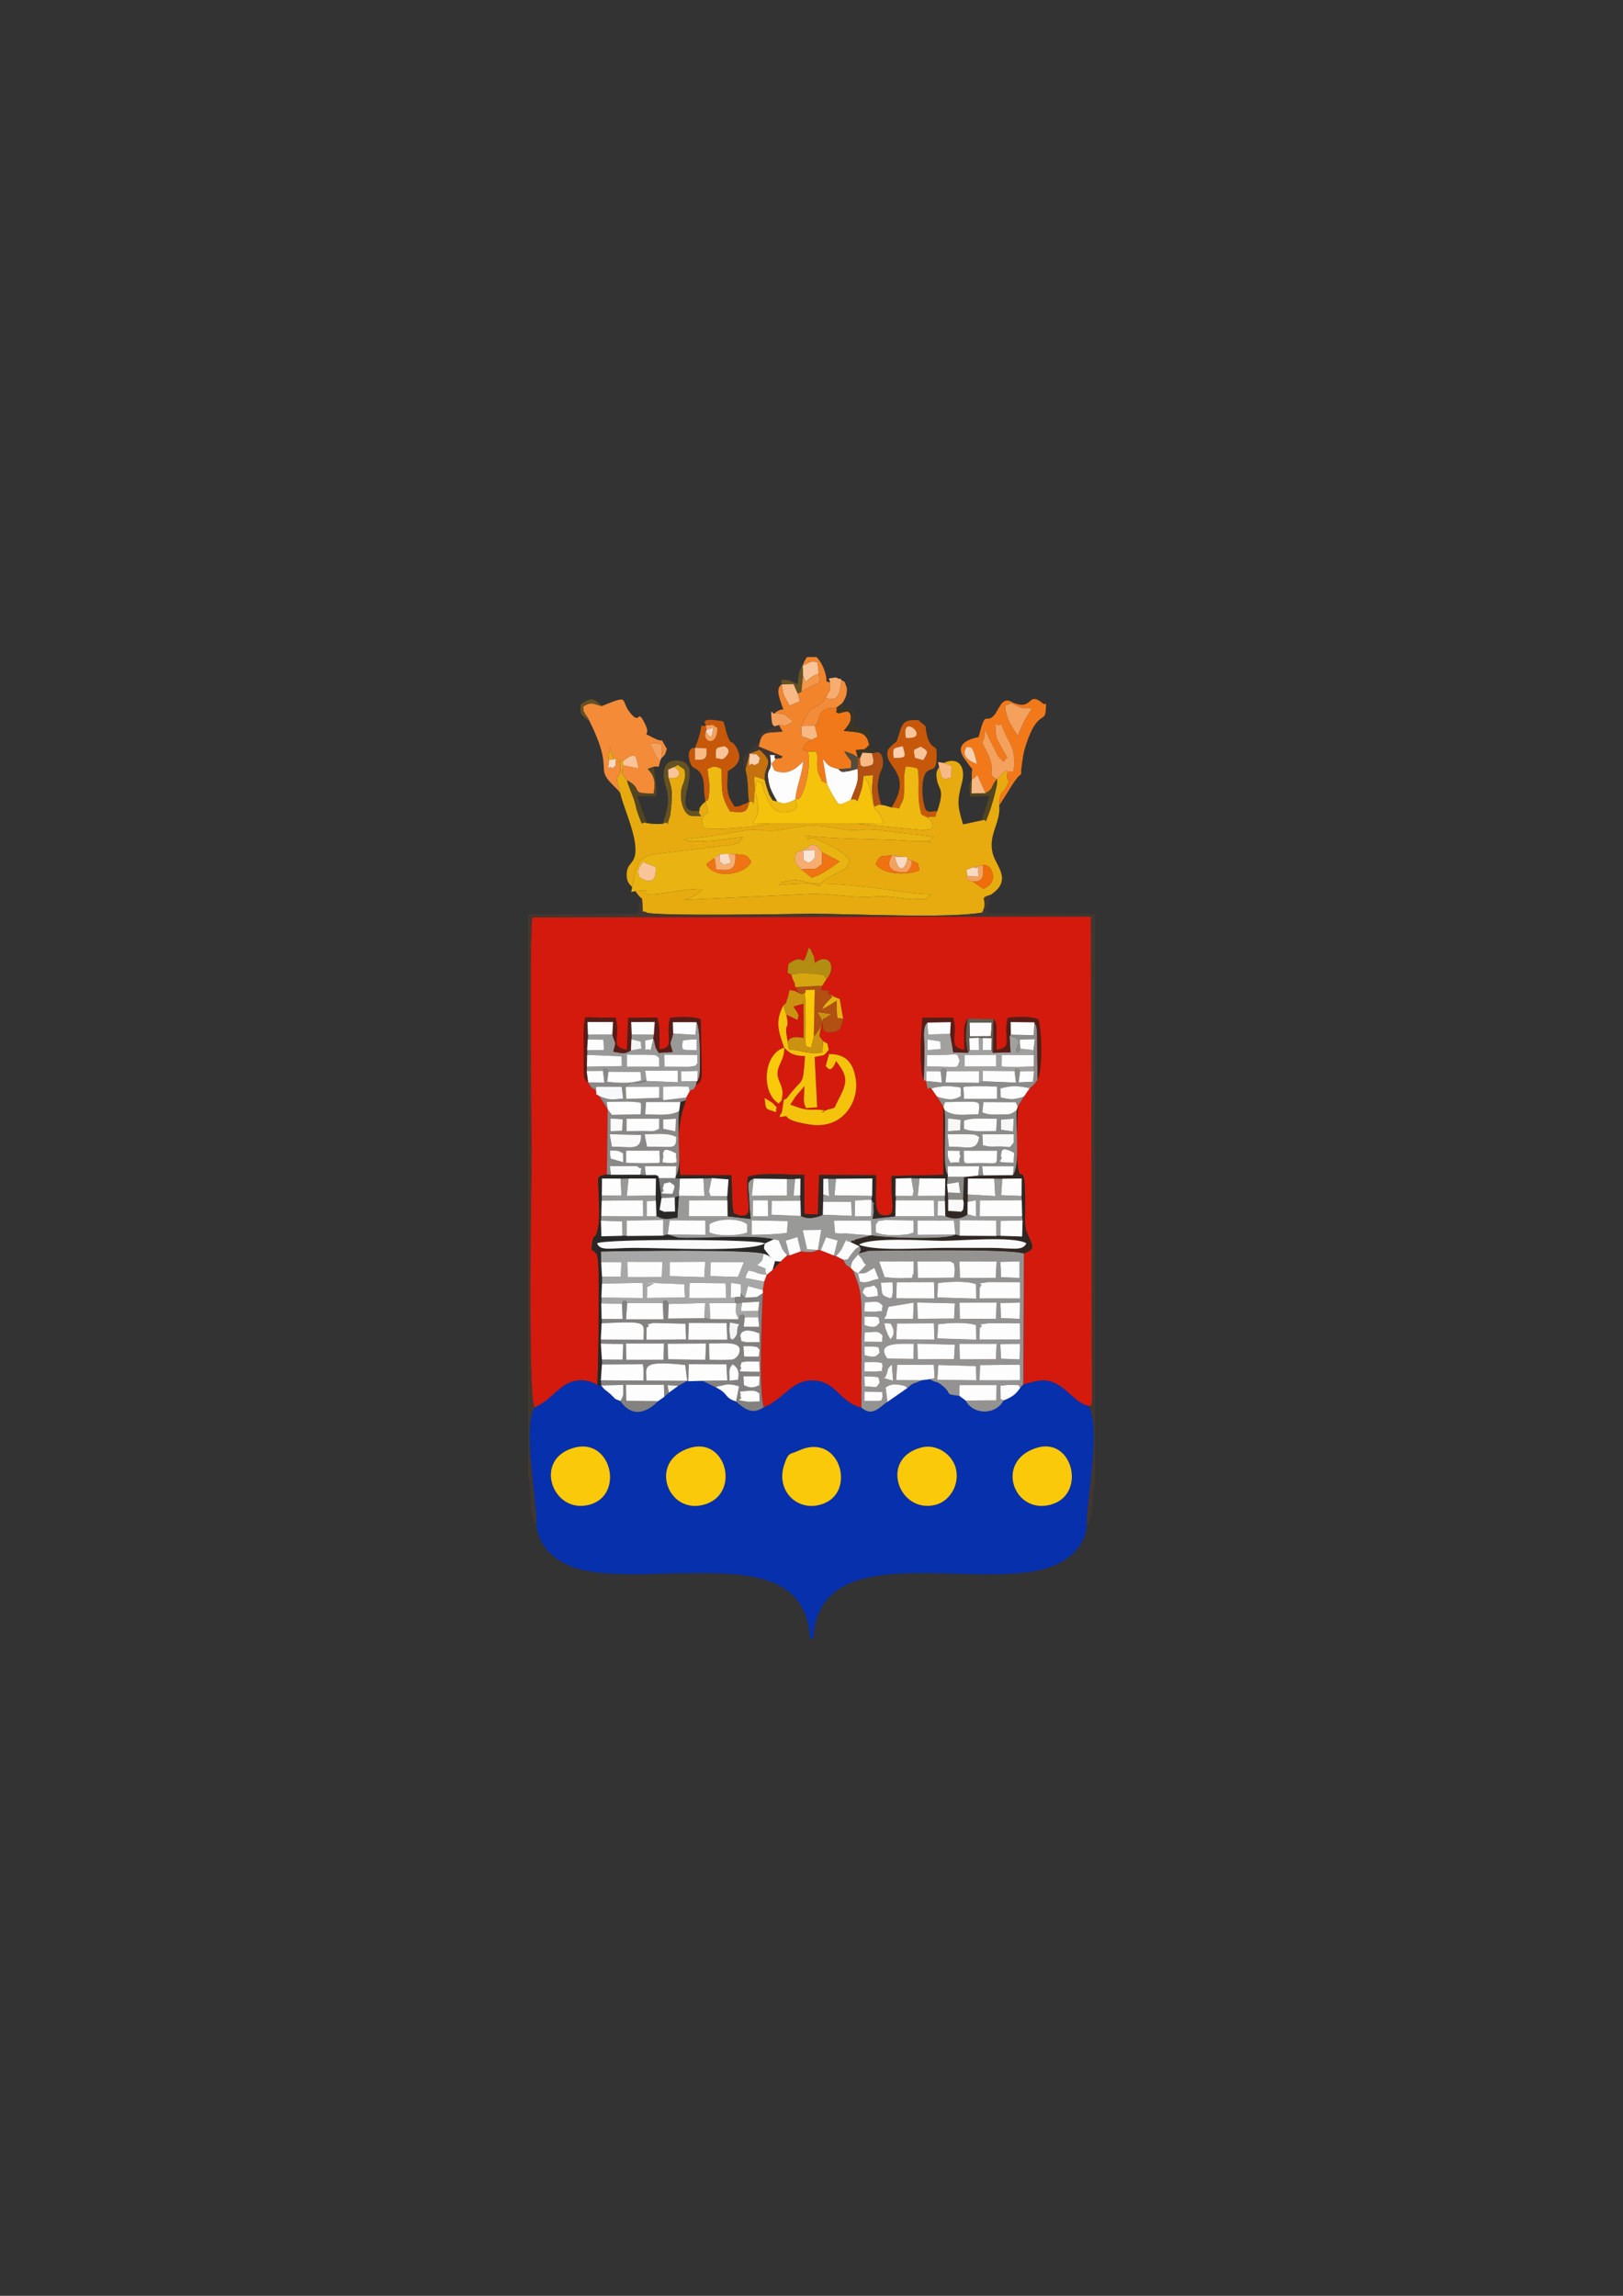 <?xml version="1.0" encoding="UTF-8"?>
<!DOCTYPE svg PUBLIC "-//W3C//DTD SVG 1.1//EN" "http://www.w3.org/Graphics/SVG/1.1/DTD/svg11.dtd">
<!-- Creator: CorelDRAW X5 -->
<svg xmlns="http://www.w3.org/2000/svg" xml:space="preserve" width="210mm" height="297mm" style="shape-rendering:geometricPrecision; text-rendering:geometricPrecision; image-rendering:optimizeQuality; fill-rule:evenodd; clip-rule:evenodd"
viewBox="0 0 210 297"
 xmlns:xlink="http://www.w3.org/1999/xlink">
 <rect x="0" y="0" width="210" height="297" fill="#333333" stroke="none"/>
 <defs>
  <style type="text/css">
   <![CDATA[
    .fil1 {fill:#0630AC}
    .fil16 {fill:#292827}
    .fil10 {fill:#302723}
    .fil32 {fill:#3B3525}
    .fil6 {fill:#423730}
    .fil36 {fill:#524520}
    .fil46 {fill:#524C3F}
    .fil22 {fill:#581C17}
    .fil39 {fill:#635D52}
    .fil28 {fill:#655223}
    .fil41 {fill:#7D7D7C}
    .fil8 {fill:#838281}
    .fil17 {fill:#8A8988}
    .fil13 {fill:#8C8C8A}
    .fil4 {fill:#949392}
    .fil5 {fill:#999998}
    .fil20 {fill:#A2A1A0}
    .fil7 {fill:#A7A7A7}
    .fil24 {fill:#B24F12}
    .fil27 {fill:#B38C12}
    .fil29 {fill:#C5710E}
    .fil19 {fill:#C75809}
    .fil23 {fill:#CA9210}
    .fil30 {fill:#CF170C}
    .fil0 {fill:#D41A0C}
    .fil33 {fill:#D5A610}
    .fil2 {fill:#E7AB0F}
    .fil47 {fill:#E7B112}
    .fil3 {fill:#E9B411}
    .fil18 {fill:#EEB910}
    .fil43 {fill:#EF6E09}
    .fil38 {fill:#F0710F}
    .fil35 {fill:#F07413}
    .fil14 {fill:#F27919}
    .fil12 {fill:#F2842B}
    .fil9 {fill:#F38B38}
    .fil45 {fill:#F4964A}
    .fil51 {fill:#F4F4F4}
    .fil26 {fill:#F5A15E}
    .fil11 {fill:#F5C20C}
    .fil34 {fill:#F7AD70}
    .fil48 {fill:#F7F7F7}
    .fil37 {fill:#F7F8F9}
    .fil40 {fill:#F8B985}
    .fil53 {fill:#F8C50C}
    .fil52 {fill:#F8DAC2}
    .fil42 {fill:#F9C498}
    .fil49 {fill:#F9CFAE}
    .fil15 {fill:#FAC90A}
    .fil50 {fill:#FAE6D4}
    .fil21 {fill:#FAFAFA}
    .fil44 {fill:#FCFEFE}
    .fil25 {fill:#FDFDFD}
    .fil31 {fill:white}
   ]]>
  </style>
 </defs>
 <g id="Layer_x0020_1">
  <g id="_616983616">
   <path id="_614581696" class="fil0" d="M100.119 142.852c0.645,0.796 0.306,-0.149 0.288,1.027 -1.361,-0.51 -1.308,-0.136 -1.464,-1.838l0.986 0.626c0.058,0.056 0.142,0.126 0.19,0.185zm1.355 -7.314c0.025,1.599 -0.902,2.242 -0.872,3.391 0.026,0.993 0.801,1.557 0.619,2.866 -0.123,0.89 -0.144,0.5 -0.454,0.97 -2.361,-1.44 -1.967,-6.5 0.707,-7.227zm5.489 -8.916l-0.566 0.89c-0.362,0.651 0.372,0.455 -0.353,0.55 2.722,0.219 0.541,-0.067 1.286,0.65l1.328 0.527 0.441 2.581c-0.162,0.812 -0.301,1.615 -1.284,1.699 -1.258,0.109 -1.411,-0.092 -1.38,-1.597l-0.43 2.114 0.492 0.636c0.838,0.626 0.405,-0.09 0.742,1.128 -0.784,0.918 -0.363,0.6 -1.834,0.944l0.328 6.503 -1.437 0.108c-0.467,-0.96 -0.218,-1.229 -0.214,-2.826l-1.155 1.331c-0.29,0.421 -0.402,0.664 -0.673,1.038 1.074,0.371 1.664,0.685 2.777,0.663 3.661,-0.072 -0.21,0.841 2.088,-0.017 1.186,-0.29 0.712,-0.079 1.423,-1.398 1.189,-2.204 1.115,-2.991 -0.365,-4.878 -0.044,0.058 -0.062,0.172 -0.077,0.203 -0.014,0.03 -0.06,0.159 -0.079,0.193 -0.625,1.161 -0.868,0.47 -1.186,0.27l0.443 -1.574c2.298,-0.011 3.169,1.26 3.465,3.37 0.383,2.727 -1.621,6.386 -5.888,5.757 -0.465,-0.068 -1.612,-0.28 -2.067,-0.44 -1.749,-0.616 -0.225,-0.811 -1.925,-0.519 0.269,-1.05 0.187,0.296 0.443,-1.514 0.193,-1.363 0.079,-0.37 0.606,-1.072 2.066,-2.755 1.937,-1.103 2.257,-5.308 -1.514,-0.087 -1.847,-0.262 -2.695,-1.093 -0.775,-2.161 -1.192,-3.384 -0.122,-5.457 0.595,-0.587 0.203,-0.038 0.557,-0.976 0.108,-0.285 0.141,-0.672 0.269,-1.029 1.003,0.216 0.283,-0.059 1.478,0.513 -0.096,-0.072 -0.187,-0.177 -0.257,-0.251 -0.076,-0.082 -0.196,-0.101 -0.257,-0.299 -0.067,-0.217 -0.163,-0.238 -0.257,-0.347 -0.062,-0.819 -0.122,-0.532 -0.217,-0.816 -0.026,-0.078 -0.167,-0.328 -0.185,-0.495 -0.014,-0.133 -0.07,-0.173 -0.098,-0.263 -0.486,-0.47 -0.578,0.296 -0.361,-1.431 2.34,-1.712 1.565,1.196 2.623,-2.085 0.118,0.15 0.133,-0.041 0.457,0.713 0.395,0.92 0.088,-0.311 0.338,1.244 1.724,-1.366 2.892,0.446 1.52,2.063zm-37.813 55.464c1.728,-0.766 2.345,-1.738 3.61,-2.683 1.309,-0.978 2.999,-1.17 4.519,-0.221 0.143,-1.39 0.325,-14.685 0.087,-16.187 -0.265,-1.676 -0.057,-0.239 -0.482,-1.177 -0.018,-0.038 -0.534,0.36 -0.239,-1.152 0.237,-1.214 0.242,-0.286 0.542,-1.09 0.623,-1.669 0.198,-5.206 0.204,-7.196 0.468,-0.332 -0.055,-0.233 1.132,-0.461l0.113 -8.406 -1.089 -1.714c-0.608,-0.457 -0.277,0.168 -0.425,-0.742 -0.592,-0.41 -0.476,-0.049 -1.013,-1.038 -0.531,-0.414 -0.539,-0.286 -0.569,-2.083 -0.012,-0.701 0.003,-1.427 -0.005,-2.136 -0.016,-1.428 -0.123,-2.805 0.19,-4.196l3.913 0.043c0.78,2.713 -0.927,3.703 1.477,4.187l0.166 -4.17 3.761 -0.026c0.423,1.238 0.257,2.667 0.262,4.103 2.182,-0.165 0.711,-1.611 1.402,-4.106 1.407,-0.06 2.925,-0.163 3.959,0.202l0.137 7.134c-0.119,1.034 -0.135,0.881 -0.733,1.428 -0.704,1.073 -0.024,0.169 -0.827,0.742l-0.447 0.84 -0.025 0.346c-1.171,2.941 -1.068,5.778 -0.775,9.687l6.638 0.014 0.164 4.229c0.348,1.094 -0.236,0.433 0.68,0.942 2.316,0.435 1.007,-1.319 1.282,-4.963 1.827,-0.598 5.214,-0.233 7.288,-0.248l0.047 5.063 1.721 0.063 0.18 -5.118 7.335 0.031c0.135,2.151 -0.403,4.981 0.844,5.172 2.071,0.318 1.023,-1.132 1.206,-5.064l6.693 -0.15 -0.007 -8.821 -0.811 -1.286 -0.758 -1.084c-0.705,-0.305 -0.226,0.99 -0.689,-0.956l0.041 -0.018 -0.318 -0.057c-0.602,-1.292 -0.362,-6.671 -0.173,-8.089l3.986 -0.027c0.663,2.558 -0.801,3.772 1.438,4.176 0.014,-1.724 -0.27,-2.935 0.436,-4.06l3.319 0.075c0.24,0.365 0.228,0.092 0.378,0.796l0.043 3.2c2.304,-0.392 0.72,-1.53 1.449,-4.198 1.303,-0.053 2.903,-0.218 3.96,0.247 0.451,1.607 0.557,6.386 -0.12,7.823 -0.487,0.616 -0.465,0.625 -1.011,1.075l-0.745 1.077 -0.806 1.302c-0.021,2.682 -0.402,5.858 0.135,8.367 0.281,1.312 0.913,-1.699 0.827,5.447 -0.004,0.348 -0.03,1.122 0.001,1.433 0.102,1.024 0.178,0.872 0.434,1.49 0.528,1.277 0.975,1.664 -0.594,2.267l-0.073 16.931c1.739,-0.394 2.795,-1.003 4.633,0.147 1.485,0.929 2.215,2.227 3.822,2.672 0.599,-0.256 0.237,0.19 0.416,-0.605l-0.125 -62.726 -72.304 0.081c-0.362,3.123 -0.087,26.653 -0.087,31.953 0,1.429 -0.495,30.083 0.383,31.469z"/>
   <path id="_614581816" class="fil1" d="M119.243 187.251c2.062,-0.519 3.964,0.998 4.409,2.619 0.589,2.143 -0.739,4.288 -2.526,4.78 -4.811,1.323 -7.463,-5.995 -1.883,-7.399zm-44.803 -0.005c4.695,-1.144 6.332,6.151 1.881,7.399 -4.873,1.365 -7.483,-6.034 -1.881,-7.399zm59.683 0.057c4.629,-1.444 6.429,5.804 2.1,7.263 -4.962,1.671 -7.689,-5.519 -2.1,-7.263zm-30.77 0.353c5.162,-2.383 7.399,4.952 3.456,6.753 -3.29,1.502 -6.558,-1.368 -5.326,-4.972 0.557,-1.629 0.677,-1.23 1.87,-1.781zm-14.039 -0.359c4.603,-1.364 6.464,5.702 2.094,7.254 -4.93,1.751 -7.757,-5.576 -2.094,-7.254zm-20.164 -5.211c-1.56,2.572 0.305,11.755 0.266,15.275 0.407,3.321 3.224,5.259 6.646,5.875 3.727,0.672 8.164,0.337 12.006,0.286 8.021,-0.107 16.281,-0.212 16.754,8.477l0.397 0c0.675,-12.425 17.873,-7.023 28.435,-8.707 3.529,-0.563 6.633,-2.533 6.951,-5.853 -0.029,-3.456 1.913,-12.792 0.263,-15.527 -1.607,-0.444 -2.337,-1.743 -3.822,-2.672 -1.838,-1.15 -2.894,-0.541 -4.633,-0.147l-0.402 0.436c-0.591,0.899 -1.155,1.247 -2.162,1.637 -0.984,1.914 -3.922,1.899 -4.894,0.018l-0.833 -0.616c-2,-0.239 -0.863,-0.168 -2.027,-1.182 -1.022,-0.89 -0.874,-0.4 -1.776,-0.97l-1.078 0.138c-1.183,0.583 -0.897,0.174 -1.828,1.004l-2.58 1.792c-0.919,0.528 -1.895,2.047 -3.368,0.741 -2.942,-0.731 -3.258,-3.559 -6.461,-3.518 -2.624,0.034 -3.764,2.549 -6.171,3.474 -1.602,1.109 -2.67,0.031 -3.596,-0.743 -1.61,-0.544 -0.886,-0.975 -2.586,-1.815l-1.722 -0.863 -1.871 0.057 -0.14 -0.054 -1.155 0.65 -1.221 0.891 -0.598 0.536 -0.778 0.547c-1.604,1.603 -3.42,2.104 -4.889,-0.009 -1.001,-0.374 -0.526,-0.232 -1.386,-0.98 -0.758,-0.659 -0.488,-0.272 -1.103,-1.037l-0.507 -0.048c-1.52,-0.949 -3.21,-0.757 -4.519,0.221 -1.265,0.945 -1.882,1.917 -3.61,2.683z"/>
   <path id="_489344144" class="fil2" d="M125.952 112.194l1.193 -0.285c0.425,-0.075 1.073,0.167 1.277,1.06 0.297,1.298 -0.632,1.693 -1.196,2.019 -0.005,-0.006 -1.36,-0.946 -1.415,-0.982 -0.783,-0.202 -0.604,0.057 -0.671,-0.659l-0.076 -0.829 0.887 -0.324zm-10.508 -1.573l1.412 0.22c0.695,0.202 0.458,-0.301 0.563,0.302l0.587 0.171c1.022,0.658 0.613,-0.134 0.964,1.258 -1.344,0.643 -4.627,0.679 -5.651,-0.769 0.521,-1.366 0.774,-0.948 2.125,-1.182zm-36.624 -12.306l0.875 -0.136c0.521,0.578 0.55,-0.949 0.574,1.36 0.016,1.535 -0.94,0.021 -0.032,3.023 0.449,1.819 1.617,4.387 1.911,6.423 0.44,3.041 -1.125,2.336 -1.061,4.246 0.03,0.901 0.388,1.185 0.706,1.51 0.686,-2.541 0.332,-3.811 2.973,-4.234 0.669,-0.107 1.466,-0.185 2.198,-0.283l7.837 -0.94c1.469,-0.609 0.273,0.373 1.378,-1 -2.665,0.257 -3.208,0.519 -6.042,0.549 -0.28,0.003 -0.706,0.017 -0.958,-0.008l-0.824 -0.189c2.449,-0.276 5.209,-0.692 7.48,-1.112 2.317,-0.428 1.924,-0.075 3.862,-0.068 2.626,0.009 3.951,-1.217 8.833,-0.263 2.503,0.489 2.345,-0.015 4.287,0.097 1.085,0.062 3.002,0.375 3.889,0.477 1.176,0.136 3.496,0.368 4.167,0.518 -2.124,1.479 1.143,0.334 -1.904,0.555 -0.201,0.015 -1.166,-0.041 -1.375,-0.057 -3.756,-0.296 -10.473,-0.186 -13.651,-0.752 0.115,0.06 0.292,-0.039 0.372,0.114 0.651,1.243 -0.212,-0.079 1.064,0.304l1.994 0.905c0.392,0.235 0.865,0.46 1.31,0.767 0.09,0.062 0.574,0.438 0.656,0.523 0.732,0.763 -0.07,-0.532 0.598,0.814 -0.58,1.17 -0.673,0.978 -1.982,1.666 -1.393,0.732 -1.359,0.663 -1.898,1.507 -1.23,-0.248 -2.466,-0.994 -3.909,-0.7 -1.615,0.329 -0.781,0.172 -1.379,0.588 8.662,-0.887 15.895,1.188 19.752,1.174 -1.605,1.118 0.343,0.432 -2.009,0.623 -0.576,0.047 -1.178,-0.043 -1.888,-0.13 -1.603,-0.197 -2.34,-0.299 -3.241,-0.216 -2.732,0.252 -5.321,-0.312 -8.03,-0.349l-16.825 0.784c0.56,-0.321 1.286,-0.192 2.36,-1.417 -2.897,0 -4.511,0.706 -7.298,0.706 0.012,0.021 0.073,-0.016 0.071,0.006l-0.117 -0.105c-0.881,-0.293 1.502,-0.619 -1.339,-0.309l0.391 0.51c0.04,0.047 0.14,0.156 0.175,0.196 0.047,0.054 0.215,0.199 0.306,0.273l0.103 1.667c0.189,0.03 0.336,-0.037 0.395,0.079 0.293,0.581 20.741,0.196 21.426,0.196 5.196,0 17.744,0.64 22.085,-0.157 0.924,-1.767 -0.645,-1.797 1.064,-2.275 2.85,-1.842 0.846,-3.601 0.346,-5.203 -0.77,-2.467 1.03,-4.153 0.793,-6.375 0.06,-2.14 0.5,-1.377 1.028,-2.624 0.714,-1.688 0.03,0.221 -0.018,-1.213l0.135 -0.892 0.699 0.347 -1.067 -0.064 -1.079 1.038c0.246,0.475 -0.813,3.867 -1,4.343 -0.76,1.937 -0.058,0.666 -0.957,0.999l-2.422 0.518c-0.725,-2.419 -0.788,-2.956 -0.141,-5.4 0.55,-2.081 -0.483,-3.422 -2.365,-2.546l1.047 0.405 -0.077 1.494c-1.398,0.38 -1.192,-0.031 -1.559,-1.369 -0.273,0.476 -0.498,0.618 -0.238,1.849 0.22,1.042 0.97,1.035 0.018,3.818 -0.645,1.22 0.408,0.511 -1.117,0.791 -1.117,0.205 -0.178,0.032 -0.961,-0.306 1.281,0.561 1.22,0.648 1.521,1.488 -0.756,0.583 0.615,0.238 -1.264,0.529l-8.687 -0.829 -11.216 0c-1.585,0.331 -7.3,0.947 -8.539,0.513 -0.37,-0.84 -0.305,-1.49 0.627,-1.99l-0.368 -1.393c-0.072,0.056 -0.176,0.132 -0.213,0.172 -0.035,0.037 -0.156,0.123 -0.194,0.169 -0.523,0.634 -0.331,0.666 -0.38,0.839 -0.388,0.696 1.218,0.783 -0.979,0.667 -0.859,-0.045 -1.317,-1.339 -1.395,-2.26 -0.168,-1.986 0.758,-1.812 0.436,-3.744l-0.861 -0.598 -0.475 0.27c1.102,0.656 0.793,1.679 -0.743,1.379 0.427,1.405 0.507,1.5 0.392,3.437 -0.009,0.144 -0.131,1.345 -0.158,1.427 -0.786,2.342 0.159,0.431 -0.954,1.111 -0.471,0.031 -1.294,0.068 -2.079,-0.098 -0.869,-0.279 -0.373,0.807 -1.132,-1.184 -0.212,-0.556 -0.286,-1.114 -0.452,-1.643 -0.282,-0.897 -0.944,-2.321 -0.953,-2.694 -0.68,-0.975 -0.718,-0.463 -0.57,-1.961l0.065 -0.569c-0.416,-0.021 -1.284,0.765 -1.748,-1.938 0.07,0.591 -0.262,1.155 -0.076,1.832z"/>
   <path id="_614582080" class="fil0" d="M103.613 161.879l-1.44 0.523 -0.321 -0.013 -0.859 0.807 -1.036 1.094 -0.751 0.623 -0.323 0.874 -0.18 1.093 0.013 0.386c-0.166,2.761 -0.552,12.963 0.114,14.781 2.407,-0.925 3.547,-3.441 6.171,-3.474 3.203,-0.041 3.519,2.787 6.461,3.518 -0.006,-3.084 -0.001,-6.166 0.003,-9.25 0.002,-1.48 0.075,-3.143 -0.042,-4.606 -0.158,-1.978 -0.495,-2.303 -1.01,-3.859l-0.344 -0.357c-0.575,-0.403 -0.554,-0.205 -0.955,-1.054l-0.948 -0.473 -0.269 -0.071 -1.704 -0.677 -0.371 -0.047c-0.698,0.405 -1.441,0.268 -2.21,0.181z"/>
   <path id="_614581648" class="fil3" d="M82.775 113.511c-0.436,-0.927 -0.082,-1.28 0.397,-2.008l1.662 0.662c0.103,1.84 -0.587,2.224 -2.058,1.347zm21.157 -3.495l1.068 -0.759c1.066,0.33 0.473,-0.191 1.333,0.976l2.318 1.225c-1.045,0.664 -2.216,1.696 -3.651,2.081 -0.474,-0.411 -0.942,-0.795 -1.361,-1.073 -0.448,-0.581 -0.776,-0.614 -0.764,-1.365 0.018,-1.165 0.741,-0.988 1.058,-1.085zm-11.46 0.926l0.632 -0.441 1.135 -0.046 0.906 0.05c1.299,0.111 1.406,-0.052 2.07,0.953 -0.779,1.727 -4.779,2.335 -5.814,0.38 0.32,-0.398 0.26,-0.234 0.691,-0.577 1.761,-1.406 -0.195,0.522 0.38,-0.319zm-10.68 3.8c-0.091,0.999 -0.358,0.613 0.412,0.543 2.841,-0.31 0.457,0.016 1.339,0.309l0.117 0.105c0.002,-0.022 -0.059,0.014 -0.071,-0.006 2.787,0 4.401,-0.706 7.298,-0.706 -1.074,1.226 -1.799,1.096 -2.36,1.417l16.825 -0.784c2.709,0.037 5.298,0.602 8.03,0.349 0.901,-0.083 1.638,0.019 3.241,0.216 0.71,0.087 1.312,0.177 1.888,0.13 2.352,-0.191 0.404,0.495 2.009,-0.623 -3.857,0.013 -11.09,-2.061 -19.752,-1.174 0.599,-0.416 -0.235,-0.259 1.379,-0.588 1.443,-0.294 2.679,0.452 3.909,0.7 0.539,-0.845 0.505,-0.775 1.898,-1.507 1.31,-0.689 1.403,-0.496 1.982,-1.666 -0.667,-1.346 0.134,-0.051 -0.598,-0.814 -0.082,-0.085 -0.566,-0.461 -0.656,-0.523 -0.445,-0.307 -0.918,-0.532 -1.31,-0.767l-1.994 -0.905c-1.275,-0.383 -0.413,0.939 -1.064,-0.304 -0.08,-0.153 -0.257,-0.053 -0.372,-0.114 3.178,0.567 9.896,0.456 13.651,0.752 0.208,0.016 1.173,0.072 1.375,0.057 3.047,-0.221 -0.22,0.924 1.904,-0.555 -0.671,-0.149 -2.991,-0.382 -4.167,-0.518 -0.887,-0.102 -2.803,-0.415 -3.889,-0.477 -1.942,-0.112 -1.784,0.393 -4.287,-0.097 -4.883,-0.954 -6.208,0.273 -8.833,0.263 -1.938,-0.007 -1.545,-0.36 -3.862,0.068 -2.271,0.419 -5.031,0.836 -7.48,1.112l0.824 0.189c0.252,0.026 0.679,0.011 0.958,0.008 2.834,-0.029 3.377,-0.292 6.042,-0.549 -1.105,1.373 0.092,0.391 -1.378,1l-7.837 0.94c-0.732,0.098 -1.529,0.176 -2.198,0.283 -2.641,0.423 -2.287,1.694 -2.973,4.234z"/>
   <path id="_614585560" class="fil4" d="M111.85 180.035c3.32,0.026 2.037,-0.019 2.377,0.568 -0.325,0.712 0.462,0.637 -2.389,0.637l0.013 -1.205zm-0.029 -1.954c2.348,-0.006 1.739,0.036 2.005,0.758 -0.55,0.896 -0.322,0.514 -1.912,0.53l-0.093 -1.288zm20.13 -1.537l0.039 2.012 -5.247 0.007 0.068 -1.967 5.14 -0.053zm-10.542 0.037l4.865 0.14 0.055 1.845 -5.049 -0.077 0.129 -1.909zm-7.116 1.688c0.572,-0.322 -0.063,0.462 0.359,-0.368 0.345,-0.678 -0.003,-0.799 0.748,-1.347l0.153 2.063 -1.26 -0.348zm-1.141 -0.821c-0.037,0.005 -1.134,-0.042 -1.319,-0.042l0.027 -1.197c0.316,0.001 1.385,-0.043 1.608,-0.003 1.401,0.254 0.358,-0.148 0.758,0.514 -0.474,1.099 0.773,0.46 -1.075,0.727zm16.284 -3.556l2.537 -0.044 -0.042 2.006 -2.409 -0.085 -0.086 -1.876zm-5.295 -0.045l4.804 -0.005 -0.084 1.99 -4.666 0.015 -0.054 -2zm-5.44 -0.017l4.85 0.118 -0.111 1.861 -4.693 0.027 -0.046 -2.007zm-3.876 1.922c-1.644,-2.183 1.77,-1.904 3.411,-1.912l-0.053 1.958 -3.358 -0.046zm-0.999 -0.795c-0.512,0.708 -0.882,0.63 -1.957,0.353l-0.033 -1.117c2.388,0.011 1.712,0.014 1.99,0.764zm0.401 -2.117c-0.386,0.976 0.88,0.73 -2.403,0.729l0.082 -1.217c1.346,0.015 1.739,-0.33 2.321,0.488zm13.68 -1.655l4.052 0.013 0.034 2.083 -5.245 -0 0.027 -1.499c0.929,-0.602 -1.228,-0.277 1.133,-0.597zm-6.52 0.129c1.49,-0.201 3.736,-0.293 4.897,0.115l0.039 1.877 -5.044 -0.161 0.108 -1.831zm-5.327 -0.097l4.782 -0.023 0.058 2.091 -4.934 -0.02 0.095 -2.048zm-0.829 2.057l-0.29 -0.493c-0.042,-0.09 -0.183,-0.423 -0.221,-0.525 -0.273,-0.723 -0.075,-0.15 -0.297,-1.073l0.809 0.031c0.82,1.342 0.155,1.734 0,2.059zm-1.406 -2.196c-0.484,0.748 -0.945,0.676 -1.964,0.353l-0.023 -1.11c2.391,0.024 1.707,0.003 1.988,0.757zm15.612 -2.509l2.537 -0.059 -0.037 2.111 -2.413 -0.104 -0.087 -1.947zm-5.281 -0.048l0.953 -0.001 3.835 -0.009 -0.073 2.094 -4.678 0.004 -0.038 -2.088zm-5.469 -0.018l4.86 0.11 -0.097 1.962 -4.705 0.034 -0.058 -2.106zm-3.801 0.822c0.029,-0.08 0.076,-0.211 0.1,-0.277l3.238 -0.537 -0.077 2.091 -3.76 0.025c0.669,-1.138 0.066,-0.059 0.414,-1.023 0.031,-0.086 0.057,-0.201 0.086,-0.28zm-1.734 0.376c-0.034,0.005 -1.139,-0.04 -1.332,-0.041l0.101 -1.198c1.278,0 1.701,-0.312 2.307,0.5 -0.47,1.096 0.769,0.463 -1.076,0.739zm14.75 -3.847l4.071 0.018 0.01 2.102 -5.236 0.002 0.026 -1.483c0.816,-0.607 -1.265,-0.285 1.128,-0.639zm-6.54 0.139c1.351,-0.198 3.812,-0.31 4.927,0.147l0.033 1.857 -5.042 -0.15 0.083 -1.854zm-5.331 -0.107l4.827 -0.024 0.042 2.117 -4.928 -0.018 0.06 -2.076zm-0.552 0.006c0.018,0.412 0.072,0.876 0.025,1.289 -0.139,1.198 -0.062,0.352 -0.273,0.787 -1.309,-0.45 -1.042,-0.341 -1.252,-2.034l1.501 -0.043zm-2.365 0.4c0.535,0.638 0.355,0.312 0.489,1.374 -1.512,0.145 -1.308,0.39 -2.005,-0.467 0.404,-0.971 0.21,-0.468 1.516,-0.907zm16.322 -3.047l2.483 -0.059 0.001 2.145 -2.383 -0.1 -0.101 -1.986zm-5.295 -0.062l4.808 0.009 -0.112 2.123 -4.63 0.006 -0.066 -2.139zm-0.623 0.852c0.061,0.293 -0.05,0.894 -0.079,1.251l-4.681 0.045 -0.058 -2.149 4.29 0.006c0.648,0.473 0.337,-0.069 0.527,0.847zm-12.509 0.707c1.328,-0.013 0.853,-0.072 2.126,-0.715l0.563 1.414c-1.251,0.194 -1.289,0.613 -2.427,0.379l-0.263 -1.078zm2.733 -1.552l4.48 -0.012 -0.013 1.552c-0.496,0.737 0.497,0.556 -1.531,0.628 -0.709,0.025 -1.464,-0.074 -2.216,-0.12l-0.721 -2.047zm-4.628 -0.222c0.401,0.849 0.38,0.652 0.955,1.054 0.21,-1.199 0.279,-0.788 0.92,-1.712 0.793,0.615 0.657,1.141 1.081,1.3l-1.062 1.133 -0.596 -0.364c0.515,1.556 0.852,1.881 1.01,3.859 0.117,1.462 0.044,3.126 0.042,4.606 -0.004,3.084 -0.009,6.166 -0.003,9.25 1.473,1.307 2.449,-0.212 3.368,-0.741l-0.247 -1.864c0.442,-0.24 0.773,-0.547 2.035,-0.295 0.707,0.141 0.439,0.147 0.791,0.367 0.931,-0.831 0.645,-0.421 1.828,-1.004l-3.278 -0.012 0.119 -1.972 4.745 -0.014 0.097 1.719 -0.605 0.141c0.902,0.57 0.754,0.08 1.776,0.97 1.164,1.014 0.027,0.943 2.027,1.182l0.03 -1.383 4.788 -0.003 -0.033 1.975 -3.953 0.027c0.973,1.881 3.91,1.896 4.894,-0.018l-0.376 -0.169 -0.025 -1.737c0.405,-0.036 0.906,-0.119 1.334,-0.103 1.582,0.058 0.823,-0.043 1.229,0.371l0.402 -0.436 0.073 -16.931c-1.74,-0.658 -16.973,-0.36 -20.076,-0.36 -2.44,0.612 -0.469,0.326 -1.201,-0.569 -0.452,0.328 -0.293,0.151 -0.685,0.548 -0.119,0.12 -0.443,0.57 -0.488,0.621 -0.57,0.65 0.096,0.467 -0.919,0.562z"/>
   <path id="_614582872" class="fil5" d="M123.617 159.709l-4.901 0.039 0.002 -1.864 4.705 0.008 0.194 1.817zm-5.965 -0.068c-0.396,0.086 -3.072,0.374 -4.324,-0.205l-0 -1.058c0.8,-0.64 -0.759,-0.208 1.181,-0.549l3.702 0.055 0.002 1.552 -0.56 0.205zm-11.829 2.057l-1.397 -0.075 -0.563 -2.494 2.401 -0.029 -0.441 2.598zm-9.15 -2.262c-0.937,0.429 -3.692,0.55 -4.881,0l0.001 -1.058c1.012,-0.734 3.787,-0.878 4.872,0l0.007 1.058zm-10.283 0.267l0.266 -1.843 4.62 0.024 0.007 1.866 -4.892 -0.047zm26.388 0.103c-0.987,-0.07 -1.773,-0.088 -2.746,-0.2 -0.943,-0.108 -1.087,0.054 -1.978,-0.082l-0.148 -1.619 4.788 -0.021 0.084 1.922zm-15.499 -1.936l4.644 0.098 -0.097 1.51c-0.747,0.168 -3.33,0.26 -4.551,0.27l0.004 -1.878zm15.48 -2.665l-0.054 2.14 -2.101 0 0.034 -2.056 2.121 -0.084zm-15.344 0.071l1.94 0 0.022 2.069 -1.975 -0 0.013 -2.069zm-19.545 -0.628l-0.017 0.685 5.343 -0.057 0.027 2.074 -5.421 -0.032 -0.05 0.596 2.75 0.085 0.034 1.873 0.548 0.024 0 -2.004 4.726 -0.058 0.008 2.022 0.572 -0.151 1.307 0.402c2.478,0.24 9.524,-0.476 12.398,0.222l0.644 0.115c0.563,1.192 0.3,1.047 1.113,1.947l0.321 0.013 -0.518 -1.898 1.525 -0.476 0.433 1.852c0.768,0.086 1.512,0.223 2.21,-0.181l0.371 0.047 0.691 -1.671 1.503 0.406 -0.489 1.942 0.269 0.071c1.056,-1.084 0.688,-1.122 1.38,-2.151 0.217,0.715 -0.145,0.004 0.509,0.344 0.095,-0.077 0.255,-0.266 0.324,-0.171 0.068,0.093 0.23,-0.123 0.324,-0.157l2.075 -0.552c0.855,0.3 9.871,0.669 10.838,-0.097l0.55 0.151 0.015 -2.008 4.725 0.028 0.009 2.012 0.538 -0.019 0.018 -1.935 2.845 -0.055 -0.059 -0.549 -5.491 0.009 0.022 -2.062 5.419 -0.01 -0.028 -0.558 -2.636 -0.097 0.15 -2.131 -1.055 -0.015 0.137 2.265 -3.565 -0.216 -0.011 0.954 1.081 -0.198 0.018 2.111 -1.113 -0.296c-0.883,0.69 -1.927,0.638 -2.873,0.232l-1.004 -0.08 0.032 -1.873 0.921 -0.03 0.011 -0.647 -3.522 0.014 0.225 -2.262 -1.068 -0.034 0.299 1.735 -0.134 0.568 -2.202 -0.014 0.023 0.579 4.952 -0.002 0.031 2.069 -5.019 0 -2.955 0.331c0.108,-0.657 0.181,-0.648 0.132,-1.399 -0.1,-1.524 0.583,0.45 -0.274,-1.072l0.086 -0.494 -4.867 -0.076 0.192 -2.14 -1.019 -0.01 0.123 2.259 -0.758 -0.225 -0.011 0.955 3.635 0.015 0.071 1.804 -3.748 -0.143 -0.549 0.231c-1.076,0.257 -1.379,0.285 -2.297,-0.064l-3.801 -0.174 0.038 -1.796 3.717 -0.015 -0.023 -0.679 -0.868 0.049 0.201 -2.192 -1.055 0.019 0.001 2.134 -4.552 0.032 0.245 -2.22c-1.024,0.378 -0.665,0.95 -0.601,2.349 0.043,0.926 0.092,1.92 0.22,2.868l-2.996 -0.347 -5.005 0 0.015 -2.064 4.967 -0.005 -0.021 -0.543 -2.18 -0.019 -0.186 -0.579 0.358 -1.725 -1.083 0.042 0.14 2.262 -3.317 -0.015 -0.189 2.824c-1.373,0.118 -1.361,0.393 -2.701,-0.198l-1.263 0.02 0.009 -1.948 1.169 -0.079 -0.013 -0.661 -3.746 0.049 0.243 -2.248 -1.033 0.013 0.096 2.206 -2.533 -0.03z"/>
   <path id="_614583616" class="fil6" d="M83.076 116.265c-0.404,0.536 0.099,-0.503 -0.324,0.628l-0.121 0.433c-0.677,2.423 0.56,-0.67 -0.208,0.885l-14.111 0.055 0 72.654c0.56,1.82 -0.042,4.81 1.104,6.441 0.04,-3.52 -1.826,-12.703 -0.266,-15.275 -0.878,-1.387 -0.383,-30.041 -0.383,-31.469 0,-5.3 -0.274,-28.831 0.087,-31.953l72.304 -0.081 0.125 62.726c-0.179,0.795 0.184,0.349 -0.416,0.605 1.65,2.735 -0.293,12.071 -0.263,15.527 0.973,-1.481 0.593,-3.915 1.085,-5.466l0 -73.728 -14.059 -0.072 0.519 -2.4c-1.709,0.478 -0.14,0.508 -1.064,2.275 -4.34,0.797 -16.889,0.157 -22.085,0.157 -0.685,0 -21.133,0.385 -21.426,-0.196 -0.059,-0.116 -0.205,-0.049 -0.395,-0.079l-0.103 -1.667z"/>
   <path id="_614583712" class="fil7" d="M89.239 165.968l4.643 0.045 0.077 1.893 -4.782 0.004 0.063 -1.942zm-4.703 0.005l4.001 0.164 0.088 1.716 -4.919 0.057 0.022 -1.418c2.743,-1.286 -1.909,0.035 0.809,-0.519zm2.119 -2.719l4.59 -0.029 -0.123 1.998 -4.486 -0.134 0.019 -1.835zm-5.5 -0.017l4.543 0.002 -0.062 1.966 -4.408 0.008 -0.073 -1.976zm10.79 0.053l4.312 -0.017 -0.782 1.924 -3.568 -0.113 0.038 -1.793zm-14.156 -0.019l2.615 0.029 -0.079 1.872 -2.434 -0.029 -0.004 0.915 5.26 -0.098 0.035 1.958 -5.365 -0.051 -0.012 0.742 2.673 0.072c0.075,-0.124 0.163,-0.544 0.223,-0.374 0.031,0.089 0.186,-0.057 0.225,-0.033 0.065,0.04 0.153,0.204 0.228,0.308l4.601 0c0.081,-0.113 0.186,-0.516 0.25,-0.333 0.04,0.114 0.205,-0.006 0.256,0.037 0.094,0.081 0.173,0.272 0.261,0.407l4.711 -0.135 -0.096 1.964 0.767 0.131 -0.101 -2.085 3.454 0.003c-0.043,1.369 -0.141,1.115 0.323,2.095 0.094,-0.175 0.186,-0.752 0.279,-0.526 0.043,0.105 0.21,-0.116 0.263,-0.089 0.082,0.042 0.17,0.229 0.247,0.348l1.744 -0.011 0.006 -0.813 -2.239 0.023 0.131 -1.078c-1.143,0.109 -0.885,0.388 -0.885,-0.714l-0.596 0.084 0.073 -1.923 1.256 0.168 -0.014 1.108c0.172,0.349 0.278,0.382 0.553,0.622l0.387 -1.486 1.92 0.501 0.18 -1.093 -2.438 -0.453c0.248,-1.147 1.102,-1.519 0.442,-0.962 1.402,0.225 0.7,0.392 2.319,0.541 -0.586,-1.106 0.684,-0.429 -1.253,-1.244 0.816,-0.761 0.556,-0.282 0.861,-1.48 -1.6,-0.581 -17.687,-0.369 -21.071,-0.289l0.044 1.37z"/>
   <path id="_614583928" class="fil8" d="M95.775 180.603c0.314,-0.615 -0.776,-0.539 1.099,-0.683 0.979,-0.075 1.04,0.146 1.39,0.33l0.013 1.048c-0.182,0 -1.39,0.049 -1.433,0.042 -2.337,-0.331 -0.496,-0.141 -1.069,-0.738zm0.481 -1.411l-0.064 -1.152 2.084 -0 -0.028 1.153c-0.802,0.38 -1.179,0.399 -1.993,-0zm-1.487 -2.7c0.001,0.001 1.137,0.47 0.706,2.018l-1.089 0.094c0.032,-1.268 -0.192,-1.333 0.383,-2.111zm-5.854 2.14l-5.282 -0.036c0.026,-1.771 -0.836,-2.635 5.026,-2.021l0.256 2.056zm6.859 -1.909c0.365,-0.67 -0.177,-0.396 0.752,-0.587 0.195,-0.04 1.417,0.004 1.717,0.004l0.045 1.32c-4.068,0.002 -1.933,-0.068 -2.514,-0.737zm-9.39 -2.889l4.965 -0.031 -0.086 2.115 -4.805 -0.074 -0.073 -2.01zm-5.392 -0.029l4.921 0.002 -0.07 2.101 -4.807 0.003 -0.043 -2.106zm17.298 0.802l-0.104 0.894 -1.897 0.003 -0.1 -1.35c0.347,0.002 1.065,-0.031 1.375,0.034 0.944,0.198 0.151,-0.051 0.727,0.419zm-6.551 -0.805c1.866,0.007 4.528,-0.417 3.87,1.311 -0.02,0.052 -0.074,0.155 -0.106,0.203 -0.487,0.729 -1.084,0.569 -1.085,0.569 -0.571,0.095 -1.959,0.025 -2.604,0.026l-0.047 -0.6 -0.028 -1.509zm4.775 -0.178c-1.026,-0.278 -0.389,0.142 -0.741,-0.783 0.03,-0.017 -0.028,-1.342 2.475,-0.353l0.025 1.128c-0.197,0 -1.702,0.024 -1.76,0.008zm-7.392 -2.486l4.899 0.016 0.073 2.16 -5.046 0.004 0.074 -2.18zm-4.598 0.006l4.164 0.101 0.086 2.027 -5.139 0.048 0.016 -1.537c1.024,-0.748 -1.069,-0.154 0.873,-0.639zm10.244 2.208c-0.336,-0.585 -0.182,0.618 -0.401,-1.193 -0.032,-0.265 0.055,-0.753 0.08,-1.077l1.215 0.234c-0.59,0.737 0.17,1.126 -0.894,2.036zm0.354 -5.544c0,1.102 -0.258,0.823 0.885,0.714l2.237 -0.137 -0.128 1.191 -0.006 0.813 0.12 1.254 -1.999 -0.002 0.135 -1.241c-0.077,-0.119 -0.165,-0.306 -0.247,-0.348 -0.053,-0.027 -0.22,0.194 -0.263,0.089 -0.093,-0.226 -0.185,0.351 -0.279,0.526l-3.677 -0.014 -0.767 -0.131 -4.694 0.061 0.079 -1.89c-0.087,-0.136 -0.166,-0.326 -0.261,-0.407 -0.05,-0.043 -0.215,0.076 -0.256,-0.037 -0.065,-0.183 -0.17,0.22 -0.25,0.333l0.099 2.088 -4.848 0.002 0.147 -2.089c-0.074,-0.104 -0.162,-0.268 -0.228,-0.308 -0.039,-0.024 -0.194,0.122 -0.225,0.033 -0.06,-0.17 -0.147,0.25 -0.223,0.374l0.082 1.96 -2.715 -0.011 0.003 0.555c6.245,-0.285 5.406,-0.166 5.423,2.141l-5.535 -0.04 0.008 0.534 2.897 0.058 -0.081 2.01 -2.678 -0.008 0.003 0.639 5.297 -0.032 0.082 0.59 0.006 1.521 -5.526 -0.03 0.043 0.664 2.86 -0.072c-0.058,1.291 0.156,1.242 -0.371,2.089 1.47,2.113 3.285,1.613 4.889,0.009l-4.136 -0.034 -0.034 -2.083 4.914 -0.002 0.034 1.572 0.598 -0.536 -0.181 -0.985 1.402 0.094 1.155 -0.65 0.14 0.054 0.063 -2.202 4.871 0.013 0.109 2.082 -3.172 0.05 1.722 0.863c0.073,-0.046 0.178,-0.21 0.22,-0.137l1.185 -0.257c0.775,-0.012 0.897,0.064 1.57,0.246l-0.388 1.962c0.926,0.774 1.994,1.852 3.596,0.743 -0.666,-1.818 -0.28,-12.02 -0.114,-14.781l-0.772 0.526 -1.547 0.073c-0.275,-0.24 -0.381,-0.273 -0.553,-0.622 -0.123,0.916 0.136,0.352 -0.72,0.564z"/>
   <path id="_614584000" class="fil9" d="M77.886 91.338c-1.378,-0.278 -1.185,-0.612 -2.439,0.041 0.037,0.74 0.028,0.529 0.277,1.011 0.045,0.088 0.262,0.356 0.301,0.42l0.271 0.522c3.221,6.474 0.622,5.867 2.971,8.189l0.581 0.585c0.057,0.062 0.148,0.172 0.194,0.224 0.047,0.053 0.127,0.157 0.194,0.232 -0.908,-3.002 0.048,-1.488 0.032,-3.023 -0.024,-2.309 -0.053,-0.782 -0.574,-1.36 -0.172,1.261 0.229,0.543 -0.447,1.225 -0.605,-0.656 -0.663,0.977 -0.427,-1.09 -0.186,-0.677 0.147,-1.241 0.076,-1.832 0.463,2.703 1.332,1.917 1.748,1.938 1.639,-1.198 1.643,-0.776 1.972,0.976l-2.037 -0.407c-0.148,1.498 -0.11,0.987 0.57,1.961 2.276,1.227 0.068,1.727 3.447,1.7 0.111,-1.026 0.263,-1.596 -0.262,-2.553l-0.517 -0.635 0.776 -0.271c0.853,-0.15 0.484,0.444 0.846,-0.791 -0.644,-0.552 -0.631,-0.757 -0.92,-1.323 -0.245,-0.481 -0.078,-0.296 -0.334,-0.642l-0.354 -0.15c0.877,-0.132 0.979,-0.221 1.764,0.004 0.099,0.618 0.08,1.14 -0.038,1.823 0.529,-0.526 0.495,-0.411 0.721,-1.244 -1.105,-1.845 -0.058,-0.569 -1.694,-1.393 -1.936,-0.974 -0.177,0.054 -1.158,-1.901 -0.972,-1.935 -0.566,0.021 -1.592,-1.028 -1.856,-1.898 0.024,-2.852 -3.948,-1.209z"/>
   <path id="_614584240" class="fil10" d="M132.804 160.847c-0.538,1.07 -1.742,0.582 -4.873,0.582 -1.881,-0 -3.763,-0.001 -5.644,0 -2.912,0.002 -8.755,0.493 -11.138,-0.395 1.448,-1.046 8.994,-0.513 10.785,-0.516 2.381,-0.004 9.338,-0.636 10.871,0.329zm-44.935 -17.105c-0.14,1.136 -0.041,3.122 -0.035,4.405 0.006,1.197 0.247,2.995 -0.413,4.073l-0.042 0.216 0.591 0.038 3.038 -0.022 1.083 -0.042 2.171 0.164 -0.163 2.159 0.021 0.543 0.023 2.069 2.996 0.347c-0.128,-0.949 -0.177,-1.942 -0.22,-2.868 -0.064,-1.399 -0.422,-1.971 0.601,-2.349l4.306 0.055 1.055 -0.019 0.687 -0.037 -0.021 2.179 0.023 0.679 0.047 1.985c0.918,0.349 1.221,0.321 2.297,0.064l0.549 -0.231 0.041 -1.676 0.011 -0.955 0.015 -2.016 0.62 -0.018 1.019 0.01 4.704 -0.043 -0.029 2.259 -0.086 0.494c0.857,1.522 0.174,-0.452 0.274,1.072 0.049,0.75 -0.024,0.742 -0.132,1.399l2.955 -0.331 0.036 -2.067 -0.023 -0.579 0.02 -2.233 2.018 -0.056 1.068 0.034 3.336 0.013 -0.039 2.235 -0.011 0.647 0.052 1.984c0.946,0.407 1.99,0.458 2.873,-0.232l0.013 -1.618 0.011 -0.954 0.023 -2.054 3.405 0.005 1.055 0.015 2.502 -0.028 -0.015 2.256 0.028 0.558 0.049 2.063 0.059 0.549 -0.063 2.079 -2.8 -0.09 -0.538 0.019 -4.749 -0.032 -0.55 -0.151c-0.966,0.766 -9.983,0.397 -10.838,0.097l-2.075 0.552c-0.094,0.034 -0.256,0.25 -0.324,0.157 -0.069,-0.095 -0.229,0.094 -0.324,0.171l1.151 0.549c0.732,0.895 -1.239,1.181 1.201,0.569 3.104,0 18.337,-0.297 20.076,0.36 1.569,-0.603 1.122,-0.99 0.594,-2.267 -0.255,-0.617 -0.331,-0.465 -0.434,-1.49 -0.031,-0.311 -0.005,-1.085 -0.001,-1.433 0.086,-7.147 -0.546,-4.136 -0.827,-5.447 -0.538,-2.51 -0.157,-5.685 -0.135,-8.367l-0.138 0.453c-0.182,1.617 0.496,7.224 -0.483,8.411l-3.83 0.036 -0.673 0.024 -1.835 0.176 -0.108 2.941c0.049,0.298 0.104,0.324 0.066,0.719 -0.112,1.139 -0.06,0.337 -0.278,0.838l-1.718 -0.115 0.005 -1.462 -0.05 -0.92 -0.097 -1.084 0.084 -0.916 0.033 -0.214c-0.053,-0.076 -0.096,-0.19 -0.117,-0.251 -0.021,-0.062 -0.083,-0.181 -0.105,-0.26 -0.42,-1.498 0.025,-5.884 -0.226,-7.934l-0.146 -0.438 0.007 8.821 -6.693 0.15c-0.183,3.932 0.865,5.381 -1.206,5.064 -1.248,-0.192 -0.709,-3.021 -0.844,-5.172l-7.335 -0.031 -0.18 5.118 -1.721 -0.063 -0.047 -5.063c-2.073,0.015 -5.461,-0.35 -7.288,0.248 -0.275,3.644 1.034,5.398 -1.282,4.963 -0.916,-0.509 -0.332,0.152 -0.68,-0.942l-0.164 -4.229 -6.638 -0.014c-0.292,-3.908 -0.396,-6.746 0.775,-9.687l-0.731 0.239 -0.168 1.176z"/>
   <path id="_614584648" class="fil11" d="M102.915 103.421c0.176,1.032 0.328,0.48 -0.033,1.333 -1.654,0.621 -2.505,0.434 -3.345,-0.881l-0.641 -1.484c-0.607,-1.525 0.243,-0.851 -1.016,-1.319 -0.276,1.719 -0.004,1.711 0.15,2.795 0.212,1.492 -0.177,1.761 -0.628,2.645l2.166 0.062 11.216 0 3.578 -0.072c-1.426,-3.339 -0.888,0.053 -1.739,-4.222 -0.209,-1.052 -0.128,-0.679 -0.665,-1.599 -0.064,-0.11 -0.152,-0.229 -0.239,-0.335 -0.033,0.607 -0.15,1.503 -0.287,1.886 -0.851,2.364 -0.067,0.905 -1.325,1.217l-0.748 0.379c-0.565,0.203 -0.174,0.138 -0.83,0.191 -0.803,-1.032 -1.273,-2.089 -1.529,-2.66 -1.354,-0.767 -0.209,0.376 -0.942,-0.965 -0.421,-0.77 -0.344,-1.974 -0.244,-2.693 -0.714,-0.585 1.078,-0.467 -1.261,-0.473 0.506,2.888 -1.014,6.772 -1.388,6.05 -0.034,-0.066 -0.162,0.103 -0.249,0.145z"/>
   <path id="_614584816" class="fil12" d="M103.842 86.132c1.128,-0.526 0.908,-0.622 1.915,-0.474l0.186 1.457 0.117 1.177c-1.016,0.479 -1.449,0.541 -2.368,1.194l-0.464 0.251 0.254 1.006 -1.338 0.53c-0.552,-1.256 -0.788,-0.915 -0.986,-2.747 -0.971,0.592 -0.098,2.287 0.199,3.26 -0.25,0.029 -0.297,-0.007 -0.491,0.083 -0.622,0.289 -0.374,0.195 -0.668,0.411 1.523,0.174 0.997,-0.135 2.421,1.05 -0.955,0.566 -0.685,0.534 -1.848,0.466l0.478 0.861c-2.341,0.144 -2.717,-0.041 -3.072,1.927l3.091 1.282c-0.395,0.443 -0.431,0.121 -0.903,0.314 -0.794,0.928 -0.566,0.392 -0.166,1.5 1.722,0.72 2.837,-0.254 3.733,-1.17 -0.203,1.931 -0.939,3.415 -1.018,4.913 0.086,-0.042 0.214,-0.211 0.249,-0.145 0.375,0.723 1.895,-3.161 1.388,-6.05l-0.609 -0.234c0.076,-0.818 0.058,-0.429 0.701,-1.08 0.028,-0.028 0.157,-0.026 0.178,-0.115 0.02,-0.087 0.135,-0.05 0.179,-0.102l-1.268 -0.463 -0.05 -1.297 0.233 -0.494c1.216,-2.282 0.524,-1.313 1.775,-2.086 1.334,-0.824 0.613,-0.669 1.166,-1.064 0.76,-1.638 0.498,-0.386 0.52,-2.008 -0.808,-0.245 -0.172,0.064 -0.648,-1.388 -0.316,-0.964 -0.632,-1.375 -1.062,-1.895l-1.242 0c-0.316,0.428 -0.335,0.503 -0.584,1.132z"/>
   <path id="_614585032" class="fil13" d="M129.485 149.558c0.17,-0.309 -0.17,-1.272 1.177,-0.69 0.827,0.357 0.467,0.135 0.496,1.559 -3.076,-0.085 -1.127,-0.221 -1.674,-0.869zm-4.787 -0.691l4.314 0c-0.077,2.018 0.301,1.595 -2.138,1.595 -2.54,0 -2.074,0.431 -2.176,-1.595zm-2.084 -0.006c2.528,0.051 1.196,-0.137 1.66,0.697 -0.583,1.335 0.782,0.601 -1.282,0.872 -0.375,-0.684 -0.338,-0.639 -0.378,-1.57zm6.739 -0.545c-0.971,0 -1.25,0.104 -2.172,-0.165l-0.075 -1.415 4.066 -0.009 -0 1.067c-0.731,0.904 -0.185,0.522 -1.818,0.522zm-2.658 -1.227c-0.271,1.966 -1.557,1.201 -3.915,1.253l-0.174 -1.612c0.713,0.004 1.466,-0.021 2.166,-0.011 1.722,0.024 1.377,0.093 1.923,0.37zm2.827 -2.246l1.635 -0.128 -0.083 1.652 -1.542 -0.204 -0.009 -1.32zm-0.632 1.48c-1.326,-0.028 -3.207,0.167 -4.161,-0.292l0.005 -1.059c0.979,-0.414 2.869,-0.243 4.25,-0.243l-0.095 1.593zm-6.229 -1.643l1.648 0.201 -0.083 1.345 -1.571 0.115 0.006 -1.661zm6.345 -4.119l-0.006 1.597 -4.285 0.003c0.056,-1.991 -0.599,-1.509 1.409,-1.634 0.791,-0.049 2.03,0.037 2.882,0.033zm1.787 -6.714l-0.167 0.191c1.228,0.394 0.476,-0.142 1.255,0.727l-0.423 1.036c0.074,0.098 0.108,0.319 0.135,0.344 0.154,0.141 0.354,-0.391 0.434,-0.481l-0.107 -1.163 1.964 -0.07 -0.165 1.42 0.055 0.646 -0.01 1.469 0.033 0.602 -0.139 1.365 -1.856 0.09 0.19 -1.429c-0.079,-0.114 -0.163,-0.287 -0.238,-0.343 -0.043,-0.032 -0.203,0.089 -0.238,-0.01 -0.058,-0.167 -0.159,0.215 -0.238,0.323l0.171 1.493 -4.296 -0.182 -0.486 0.21 -4.332 -0.061 0.159 -1.437c-0.084,-0.113 -0.174,-0.283 -0.256,-0.334 -0.05,-0.031 -0.217,0.116 -0.257,0.011 -0.068,-0.178 -0.172,0.237 -0.258,0.357l0.139 1.433 -2.057 -0.215c0.464,1.947 -0.016,0.651 0.689,0.956 0.796,-0.187 1.684,-0.347 2.542,-0.264 1.736,0.169 1.182,-0.003 1.28,1.266 -1.007,0.643 -1.812,0.436 -3.064,0.081l0.811 1.286 0.223 -0.586c5.14,-0.09 4.436,-0.323 4.325,1.58 -1.891,-0.003 -3.214,0.322 -4.401,-0.555 0.251,2.05 -0.195,6.436 0.226,7.934 0.022,0.079 0.084,0.199 0.105,0.26 0.02,0.061 0.064,0.175 0.117,0.251l-0.049 -1.174 4.097 0.003 -0.149 1.208 0.673 -0.024 -0.149 -1.186 4.097 0.001 -0.117 1.149c0.979,-1.187 0.301,-6.794 0.483,-8.411 -0.821,0.604 -0.819,0.552 -2.191,0.566 -1.115,0.011 -1.385,0.057 -2.247,-0.267l0.148 -1.34 4.183 0.02 0.245 0.569 0.806 -1.302c-1.38,0.423 -1.601,0.44 -3.01,0.11l-0.028 -1.156c1.406,-0.412 2.371,-0.349 3.782,-0.031 0.546,-0.45 0.524,-0.459 1.011,-1.075l-0.054 -6.047c-0.019,-0.504 -0.011,-0.456 -0.105,-0.931l-0.241 -0.467 -0.102 1.659 -2.948 -0.073z"/>
   <path id="_614585104" class="fil14" d="M125.108 96.591c0.432,0.224 0.691,-0.53 1.315,2.243 -0.004,-0.002 -2.455,-0.697 -1.315,-2.243zm5.937 -5.705c0.558,0.416 -1.248,-0.426 0.672,0.495 1.001,0.48 0.959,0.008 1.803,0.314 -0.824,1.119 -1.391,2.308 -1.805,3.466 -0.668,-0.9 -1.623,-2.3 -1.66,-3.878l0.99 -0.397zm-5.302 9.98c0.083,-0.058 0.225,-0.247 0.249,-0.17 0.021,0.066 0.183,-0.13 0.207,-0.157 0.693,-0.768 0.204,-0.284 0.225,-0.371l1.094 2.447c1.169,-0.701 0.563,-0.711 1.469,-1.826 -1.579,-0.782 0.278,-0.779 -1.541,-3.98 -0.373,-0.656 -0.186,-0.89 -0.574,-0.603 0.001,-0.001 0.697,-0.412 0.512,-1.888l1.781 3.553c1.154,1.185 0.477,0.421 1.186,0.184 -0.264,-0.572 -1.408,-2.283 -1.466,-2.937 -0.233,-2.654 -0.075,-0.772 0.683,-1.484 0.743,2.559 2.025,2.781 1.563,6.181l-0.699 -0.347 -0.135 0.892c0.048,1.434 0.733,-0.475 0.018,1.213 -0.528,1.247 -0.969,0.484 -1.028,2.624l0.924 -1.431c2.978,-5.037 1.331,-0.089 2.215,-5.201 0.163,-0.94 0.848,-2.808 1.328,-3.568 0.975,-1.545 1.438,-0.872 1.541,-1.977 0.153,-1.645 -0.051,-0.655 -0.343,-1.017 -2.08,-1.712 -1.189,1.027 -3.908,-0.116 -1.445,-0.981 -1.788,1.03 -2.468,1.708 -1.11,1.106 -1.028,-0.956 -1.95,2.757 -3.847,0.791 -1.79,2.81 -1.444,3.338 0.992,1.513 0.483,-0.144 0.559,2.178z"/>
   <path id="_614585272" class="fil11" d="M101.473 135.539c0.848,0.831 1.181,1.006 2.695,1.093 -0.32,4.205 -0.192,2.553 -2.257,5.308 -0.527,0.703 -0.413,-0.291 -0.606,1.072 -0.256,1.811 -0.174,0.464 -0.443,1.514 1.7,-0.292 0.175,-0.097 1.925,0.519 0.455,0.16 1.603,0.372 2.067,0.44 4.266,0.629 6.271,-3.03 5.888,-5.757 -0.296,-2.11 -1.167,-3.38 -3.465,-3.37l-0.443 1.574c0.318,0.2 0.56,0.892 1.186,-0.27 0.018,-0.034 0.065,-0.163 0.079,-0.193 0.015,-0.032 0.033,-0.146 0.077,-0.203 1.48,1.887 1.554,2.674 0.365,4.878 -0.712,1.319 -0.237,1.108 -1.423,1.398 -2.298,0.858 1.573,-0.055 -2.088,0.017 -1.113,0.022 -1.703,-0.291 -2.777,-0.663 0.271,-0.373 0.383,-0.616 0.673,-1.038l1.155 -1.331c-0.004,1.597 -0.252,1.866 0.214,2.826l1.437 -0.108 -0.328 -6.503c1.471,-0.344 1.05,-0.026 1.834,-0.944 -0.337,-1.218 0.097,-0.502 -0.742,-1.128l-0.086 1.479c-2.108,0.269 -2.575,-0.295 -4.23,-0.353 -0.304,-0.364 -0.17,-0.762 -0.259,-1.085 -0.486,-2.746 0.12,-1.173 -0.043,-2.834l-0.12 -0.594 -0.406 -1.205c-1.07,2.073 -0.653,3.297 0.122,5.457z"/>
   <path id="_614585680" class="fil15" d="M89.313 187.297c-5.663,1.678 -2.836,9.005 2.094,7.254 4.37,-1.552 2.508,-8.618 -2.094,-7.254z"/>
   <path id="_614586064" class="fil15" d="M134.123 187.304c-5.588,1.743 -2.861,8.934 2.1,7.263 4.329,-1.458 2.529,-8.707 -2.1,-7.263z"/>
   <path id="_614586208" class="fil15" d="M74.44 187.247c-5.602,1.365 -2.992,8.764 1.881,7.399 4.452,-1.248 2.814,-8.542 -1.881,-7.399z"/>
   <path id="_614586568" class="fil15" d="M103.353 187.656c-1.193,0.551 -1.313,0.152 -1.87,1.781 -1.232,3.604 2.036,6.474 5.326,4.972 3.944,-1.8 1.707,-9.136 -3.456,-6.753z"/>
   <path id="_614586664" class="fil15" d="M119.243 187.251c-5.58,1.404 -2.929,8.722 1.883,7.399 1.787,-0.491 3.115,-2.637 2.526,-4.78 -0.445,-1.621 -2.347,-3.138 -4.409,-2.619z"/>
   <path id="_614586784" class="fil16" d="M98.976 160.86c-2.2,1.17 -12.761,0.572 -16.907,0.573 -3.076,0 -4.343,0.485 -4.819,-0.585 0.877,-0.594 20.756,-0.575 21.726,0.013zm-21.698 18.322l0.507 0.048 -0.043 -0.664 0.141 -2.048 -0.003 -0.639 -0.138 -2.06 -0.008 -0.534 0.112 -2.101 -0.003 -0.555 -0.04 -2.021 0.012 -0.742 0.07 -1.809 0.004 -0.915 -0.102 -1.872 -0.044 -1.37c3.385,-0.08 19.471,-0.292 21.071,0.289 0.989,0.378 0.553,0.297 1.47,0.951l-0.328 1.151 1.036 -1.094c-1.116,-0.042 -0.938,-0.118 -1.617,-0.982 -0.578,-0.735 -0.611,-0.617 -0.401,-1.355l1.119 -0.532c-2.874,-0.698 -9.921,0.018 -12.398,-0.222l-1.307 -0.402 -0.572 0.151 -4.734 0.041 -0.548 -0.024 -2.717 0.066 -0.067 -2.024 0.05 -0.596 0.051 -1.985 0.017 -0.685 0.024 -2.19 2.414 0.014 1.033 -0.013 3.531 0.004 -0.028 2.195 0.013 0.661 0.085 2.006c1.339,0.591 1.328,0.317 2.701,0.198l0.189 -2.824 -0.531 0.198 0.041 1.829 -1.393 0.041 -0.607 -0.259 0.258 -1.529 -0.352 -2.549c-0.214,-0.632 0.358,0.062 -0.355,-0.424l-1.328 0.009 -0.691 -0.049 -3.829 0.008 -0.522 -0.054c-1.187,0.228 -0.664,0.13 -1.132,0.461 -0.006,1.989 0.419,5.527 -0.204,7.196 -0.3,0.804 -0.305,-0.124 -0.542,1.09 -0.295,1.512 0.222,1.113 0.239,1.152 0.426,0.938 0.217,-0.499 0.482,1.177 0.237,1.502 0.056,14.797 -0.087,16.187z"/>
   <path id="_614586928" class="fil5" d="M83.656 139.835l-0.175 -1.318 4.209 -0.005 0.005 1.492 -4.038 -0.169zm6.574 -2.271c-0.474,0.339 0.36,0.239 -1.087,0.443l-3.169 -0.017 -0.03 -1.547 4.294 0.03 -0.009 1.091zm-4.941 -0.706l0.018 1.133 -4.196 -0.001 -0.009 -1.565c0.842,0.038 1.575,0.006 2.395,0.017 1.742,0.024 1.314,0.086 1.792,0.416zm4.86 -0.996c-2.525,0.008 -1.639,-0.187 -1.921,-0.768 0.434,-0.271 -0.818,-0.592 1.914,-0.632l0.008 1.401zm-5.619 -1.466l-0.345 1.459c-1.018,-0.451 -0.554,0.851 -0.714,-1.249l1.059 -0.21zm2.571 -0.691c-0.399,1.621 -0.51,0.836 -0.068,2.39l-1.79 0.112c-0.617,-0.796 -0.43,-1.276 -0.713,-1.811l0.071 -0.553 -2.864 -0.009 -0.042 0.62 1.215 0.288 0.082 0.907 -1.361 0.245c-1.075,0.583 -0.939,0.334 -2.283,0.162 0.414,-1.542 0.329,-0.712 -0.12,-2.223l-3.154 0.009 -0.027 0.637 2.035 0.018 0.049 1.351 -2.162 0.013 -0.002 0.608 4.466 0.179 0.015 1.266 -4.508 0.075 -0.035 0.559 2.113 -0.01c0.076,-0.103 0.177,-0.47 0.232,-0.304 0.035,0.104 0.194,-0.002 0.237,0.035 0.081,0.069 0.161,0.251 0.243,0.375l4.141 0.031 0.102 1.08 0.682 0.08c-1.418,0.687 -1.54,-0.348 -2.69,0.771l4.344 -0.024 -0.01 1.443 0.5 0.312 -0.008 -1.762c0.611,0.003 1.381,-0.047 1.968,-0.028 2.037,0.066 1.115,-0.143 1.479,0.595 0.804,-0.573 0.123,0.332 0.827,-0.742l0.086 -0.54 -2.004 0.034 -0.022 -1.285 2.15 -0.069 -0.035 1.321c0.288,-0.603 0.315,-0.72 0.318,-1.926 0.003,-1.179 0.066,-4.898 -0.43,-5.692l-0.15 1.632 -2.877 -0.168z"/>
   <path id="_614587312" class="fil14" d="M105.422 93.883l0.35 1.435 -0.77 0.377c-0.045,0.052 -0.159,0.015 -0.179,0.102 -0.021,0.089 -0.15,0.087 -0.178,0.115 -0.643,0.651 -0.625,0.262 -0.701,1.08l0.609 0.234c2.339,0.006 0.547,-0.111 1.261,0.473 -0.1,0.718 -0.177,1.923 0.244,2.693 0.733,1.341 -0.412,0.198 0.942,0.965l-0.522 -3.161c0.686,0.84 0.705,0.965 2.011,1.303l1.604 -0.112c0.205,-1.337 -0.137,-0.855 -0.852,-2.212l0.869 0.304c0.086,0.041 0.237,0.101 0.329,0.147l0.562 0.376 -0.268 -0.975c1.545,-0.151 0.934,0.054 1.737,-0.65 -0.375,-1.781 -1.192,-1.605 -3.309,-1.821 0.508,-0.629 1.132,-1.21 0.868,-2.155 -0.133,-0.07 0.087,-0.645 -1.495,-0.111 -0.733,-0.391 -0.177,0.261 -0.282,-0.751 -0.775,0.061 -1.494,0.013 -2.011,0.687 -0.361,0.471 -0.096,0.343 -0.408,1.054 -0.588,1.337 0.986,-0.436 -0.409,0.603z"/>
   <path id="_614587408" class="fil17" d="M85.771 149.206c0.166,-0.082 -0.188,-0.994 1.722,0 -0.138,1.064 0.572,1.264 -0.849,1.238 -1.581,-0.028 -0.634,-0.143 -0.873,-1.238zm-4.761 -0.346l4.322 0c-0.059,1.996 0.577,1.501 -1.458,1.615 -0.773,0.043 -2.026,-0.05 -2.871,-0.05l0.006 -1.566zm-2.072 -0.006c0.944,0.009 1.021,-0.068 1.681,0.352l0.013 1.146 -1.61 -0.467c-0.082,-0.487 -0.071,-0.544 -0.084,-1.031zm4.465 -2.126c1.586,0.004 3.006,-0.228 4.102,0.361 0.001,1.772 -0.461,1.188 -3.791,1.258l-0.311 -1.619zm-4.227 1.619l-0.29 -1.619 4.073 0.1c0.031,2.197 -1.511,1.464 -3.783,1.519zm8.291 -3.627l-0.076 1.648 -1.581 -0.337 -0.01 -1.208 1.667 -0.103zm-4.331 1.588c-0.676,0.001 -1.346,0.009 -2.064,0.024l0.005 -1.607 4.229 -0.007 -0.013 1.312c-0.888,0.424 -0.575,0.276 -2.157,0.278zm-4.149 -1.612l1.593 0.095 -0.081 1.495 -1.512 0.054 -0.001 -1.644zm-0.353 -1.183l-0.14 -0.961c0.716,0 2.719,-0.086 3.271,-0.026 1.452,0.157 1.204,-0.178 1.125,1.638l-3.726 0.056 -0.53 -0.706zm-2.527 -3.494c0.537,0.989 0.421,0.628 1.013,1.038l0.01 -0.473 3.305 0.006 0.193 1.539c-1.518,0.1 -1.673,0.243 -3.083,-0.329l1.089 1.714 -0.113 8.406 0.522 0.054 -0.135 -1.117 3.512 0.002c0.845,0.686 0.536,-0.269 0.451,1.107l0.691 0.049 -0.135 -1.145 4.081 0.004 -0.089 1.346c0.66,-1.077 0.419,-2.876 0.413,-4.073 -0.006,-1.283 -0.105,-3.268 0.035,-4.405 -1.235,0.656 -2.63,0.419 -4.388,0.428l0.105 -1.608 4.452 0.003 0.731 -0.239 0.025 -0.346 -2.993 0.356 -0.5 -0.312 -4.272 0.143 -0.062 -1.561c1.15,-1.119 1.272,-0.084 2.69,-0.771l-0.682 -0.08c-1.328,0.469 -2.952,0.325 -4.418,0.203l0.176 -1.314c-0.082,-0.124 -0.162,-0.306 -0.243,-0.375 -0.043,-0.037 -0.203,0.069 -0.237,-0.035 -0.056,-0.166 -0.156,0.202 -0.232,0.304l0.181 1.519 -2.093 -0.038z"/>
   <path id="_614587624" class="fil18" d="M91.288 103.703l0.368 1.393c-0.932,0.5 -0.997,1.15 -0.627,1.99 1.239,0.434 6.954,-0.182 8.539,-0.513l-2.166 -0.062c0.451,-0.884 0.839,-1.152 0.628,-2.645 -0.154,-1.085 -0.426,-1.077 -0.15,-2.795 1.259,0.468 0.41,-0.206 1.016,1.319l0.641 1.484c0.84,1.315 1.691,1.502 3.345,0.881 0.361,-0.852 0.21,-0.3 0.033,-1.333 -0.084,0.027 -0.188,0.093 -0.239,0.115 -0.05,0.021 -0.176,0.085 -0.238,0.109 -0.061,0.024 -0.169,0.078 -0.236,0.1 -0.066,0.022 -0.168,0.068 -0.235,0.085 -0.74,0.185 -0.915,0.011 -1.409,-0.142 -0.895,-0.296 -0.373,0.086 -0.899,-0.666 -0.147,-0.211 -0.215,-0.508 -0.312,-0.768 -0.153,-0.414 -0.287,-0.909 -0.404,-1.399l-1.35 -0.438c-0.001,0.388 0.073,1.606 0.045,1.891 -0.306,3.041 0.263,1.002 -0.713,1.439 -0.28,1.513 -0.711,1.353 -2.447,1.232 -1.306,-2.086 -1.04,-3.02 -1.109,-5.514 -1.038,-0.497 -1.187,-0.255 -1.807,0 0.007,0.697 0.167,1.259 0.223,2.107 0.049,0.733 -0.147,2.401 -0.327,1.916 -0.018,-0.048 -0.092,0.168 -0.169,0.216z"/>
   <path id="_614587672" class="fil19" d="M119.111 96.582c0.906,0.544 1.15,0.523 0.343,1.763l-1.062 -0.292c-0.264,-1.305 -0.262,-0.92 0.719,-1.471zm-2.309 -0.063c0.409,1.443 0.549,1.524 -1.171,1.548 -0.157,-1.535 0.001,-1.207 1.171,-1.548zm0.411 -1.055c-0.725,-3.49 3.482,0.28 0,0zm-1.863 8.995c1.484,0.001 0.642,0.605 1.402,-0.75 0.197,-0.35 0.218,-1.035 0.244,-1.521 0.074,-1.401 -0.135,-1.674 0.216,-3.032 0.128,0.015 0.762,0.069 0.826,0.083 0.639,0.146 0.409,0.102 0.706,0.239 0.314,2.311 -0.216,3.271 0.469,5.907 0.782,0.338 -0.157,0.512 0.961,0.306 1.525,-0.281 0.473,0.428 1.117,-0.791 -1.421,0.196 -1.515,0.276 -1.811,-1.214 -0.151,-0.764 -0.192,-2.064 -0.026,-2.823 0.547,-2.5 1.983,0.147 1.708,-3.923 -0.206,-0.464 -0.778,-0.176 -1.208,-1.765 -0.447,-1.65 0.311,-0.769 -1.114,-2.009 -1.563,-0.045 -1.984,0.076 -2.414,1.473 -0.598,1.943 -0.132,0.788 -1.488,2.277 -0.923,2.297 3.428,2.884 0.411,7.544z"/>
   <path id="_614587840" class="fil19" d="M93.937 97.872c-0.521,0.583 -0.638,0.237 -1.299,0.216 -0.078,-1.533 0.038,-1.311 1.074,-1.57 0.008,0.012 1.097,0.379 0.226,1.354zm-4.017 -1.124l1.493 0.051c0.101,1.252 -0.081,1.588 -1.488,1.478l-0.005 -1.53zm1.42 -2.128l0.099 -0.22 -0.122 -0.54c1.647,-0.091 0.41,-0.273 1.506,0.312 0.016,2.529 -2.062,1.85 -1.482,0.448zm-0.023 -0.76c-1.192,0.332 -0.004,-1.171 -1.093,2.132l-0.303 0.755c-0.019,0.009 -1.073,-0.161 -0.723,1.545 0.243,1.184 0.738,0.989 1.13,1.376 1.098,1.085 0.559,2.426 0.962,4.034 0.078,-0.048 0.152,-0.263 0.169,-0.216 0.18,0.484 0.376,-1.183 0.327,-1.916 -0.056,-0.848 -0.216,-1.41 -0.223,-2.107 0.62,-0.255 0.769,-0.497 1.807,0 0.069,2.495 -0.197,3.429 1.109,5.514 1.736,0.121 2.167,0.281 2.447,-1.232 -0.083,0.026 -0.203,-0.002 -0.241,0.1 -0.041,0.11 -0.396,0.167 -0.488,0.199 -0.703,0.246 0.114,0.169 -1.138,0.316 -1.091,-1.558 -1.023,-2.264 -0.875,-4.62 0.918,-0.51 2.155,-1.393 1.026,-3.159 -0.674,-1.054 -0.576,-0.028 -1.082,-1.406 -0.267,-0.728 -0.254,-1.138 -0.563,-1.852 -3.303,-0.614 -2.193,0.338 -2.247,0.535z"/>
   <path id="_614588200" class="fil18" d="M115.35 104.459c-0.023,-0.006 -0.57,-0.179 -0.703,-0.213 -0.683,-0.174 -0.018,-0.022 -0.623,-0.114 -0.897,-0.316 -0.821,1.28 -1.152,-1.402 -0.086,-0.7 0.051,-1.705 0.101,-2.434l-1.254 0.049c0.087,0.106 0.175,0.225 0.239,0.335 0.537,0.919 0.456,0.546 0.665,1.599 0.851,4.275 0.313,0.883 1.739,4.222l-3.578 0.072 8.687 0.829c1.879,-0.29 0.507,0.054 1.264,-0.529 -0.301,-0.84 -0.24,-0.927 -1.521,-1.488 -0.685,-2.635 -0.155,-3.595 -0.469,-5.907 -0.297,-0.137 -0.067,-0.094 -0.706,-0.239 -0.063,-0.015 -0.698,-0.069 -0.826,-0.083 -0.351,1.358 -0.142,1.632 -0.216,3.032 -0.026,0.486 -0.047,1.171 -0.244,1.521 -0.76,1.356 0.082,0.751 -1.402,0.75z"/>
   <path id="_614588320" class="fil20" d="M128.895 136.457l0.009 1.509 -4.095 -0.002 -0.006 -1.482 4.093 -0.026zm-4.723 0.754c-0.529,1.174 0.452,0.747 -4.238,0.754l-0.01 -1.466c4.684,0.028 3.695,-0.498 4.248,0.712zm-2.507 -2.495l0.063 0.989 -1.744 0.144 0.019 -1.377 1.662 0.244zm-2.137 5.047l0.318 0.057 0.035 -1.257 1.842 0.057c0.085,-0.119 0.189,-0.535 0.258,-0.357 0.04,0.104 0.207,-0.043 0.257,-0.011 0.081,0.051 0.172,0.221 0.256,0.334l4.174 -0.021 0 1.519 0.486 -0.21 0.008 -1.348 4.117 0.037c0.079,-0.108 0.18,-0.489 0.238,-0.323 0.034,0.099 0.195,-0.022 0.238,0.01 0.075,0.056 0.158,0.229 0.238,0.343l1.806 -0.026 -0.033 -0.602c-0.828,0 -1.923,0.079 -2.698,0.046 -1.969,-0.084 -1.373,0.354 -1.444,-1.538l4.152 0.023 -0.055 -0.646 -1.692 -0.187c-0.08,0.09 -0.28,0.623 -0.434,0.481 -0.027,-0.025 -0.061,-0.246 -0.135,-0.344l0.423 -1.036c-0.779,-0.869 -0.028,-0.332 -1.255,-0.727l0.124 2.1 -2.273 0.058 -0.208 -0.347 -1.115 0 0.01 -1.566 -0.524 -0.041 0.025 1.607 -1.189 -0.015 -0.211 0.358 -1.923 -0.036c-0.015,-0.09 -0.03,-0.256 -0.034,-0.222 -0.005,0.038 -0.026,-0.169 -0.034,-0.226l-0.34 -1.954 -2.842 0.067 -0.094 -1.529c-0.721,0.529 -0.372,2.441 -0.385,3.509 -0.016,1.317 -0.058,2.639 -0.086,3.963z"/>
   <path id="_614581792" class="fil21" d="M132.804 160.847c-1.532,-0.964 -8.49,-0.332 -10.871,-0.329 -1.791,0.003 -9.337,-0.531 -10.785,0.516 2.383,0.888 8.226,0.397 11.138,0.395 1.881,-0.001 3.763,-0.001 5.644,-0 3.132,0 4.335,0.488 4.873,-0.582z"/>
   <path id="_614581864" class="fil22" d="M76.108 140.019l-0.201 -1.47 0.035 -0.559 0.027 -1.519 0.002 -0.608 0.078 -1.382 0.027 -0.637 -0.063 -1.633 3.308 0.001 -0.091 1.622c0.449,1.511 0.533,0.681 0.12,2.223 1.345,0.172 1.208,0.421 2.283,-0.162l0.064 -1.441 0.042 -0.62 -0.071 -1.617 3.046 -0.009 -0.111 1.635 -0.071 0.553c0.283,0.535 0.096,1.015 0.713,1.811l1.79 -0.112c-0.442,-1.554 -0.331,-0.769 0.068,-2.39l-0.044 -1.469 3.072 0.005c0.496,0.794 0.433,4.513 0.43,5.692 -0.003,1.207 -0.03,1.324 -0.318,1.926l-0.089 -0.001 -0.086 0.54c0.598,-0.547 0.614,-0.394 0.733,-1.428l-0.137 -7.134c-1.034,-0.365 -2.552,-0.263 -3.959,-0.202 -0.691,2.495 0.78,3.941 -1.402,4.106 -0.005,-1.436 0.161,-2.865 -0.262,-4.103l-3.761 0.026 -0.166 4.17c-2.404,-0.484 -0.697,-1.474 -1.477,-4.187l-3.913 -0.043c-0.313,1.391 -0.206,2.767 -0.19,4.196 0.008,0.709 -0.007,1.436 0.005,2.136 0.03,1.797 0.038,1.669 0.569,2.083z"/>
   <path id="_614580904" class="fil21" d="M98.976 160.86c-0.969,-0.588 -20.848,-0.607 -21.726,-0.013 0.476,1.07 1.743,0.586 4.819,0.585 4.146,-0.001 14.707,0.598 16.907,-0.573z"/>
   <path id="_614582008" class="fil23" d="M101.352 130.081l0.406 1.205 1.451 0.675c0.144,-0.93 0.256,-0.247 -0.037,-1l-0.49 -0.75 1.26 -0.345 0.028 4.391c-1.877,-0.343 -1.882,0.343 -2.048,0.456 0.089,0.323 -0.045,0.721 0.259,1.085 1.655,0.058 2.122,0.622 4.23,0.353l0.086 -1.479 -0.492 -0.636 0.43 -2.114c0.105,-0.048 0.24,-0.269 0.293,-0.185 0.053,0.083 0.229,-0.143 0.293,-0.181 0.064,-0.038 0.229,-0.136 0.293,-0.174 0.063,-0.037 0.186,-0.126 0.289,-0.168 -0.05,-0.029 -0.139,-0.102 -0.166,-0.05l-1.656 -0.244c0.316,0.849 1.262,1.108 -0.485,3.181l-0.369 1.485c-0.776,-0.51 -0.696,0.649 -0.675,-3.314 0.006,-1.193 -0.027,-3.427 -0.135,-3.78l-0.46 0.096c-1.195,-0.572 -0.475,-0.297 -1.478,-0.513 -0.128,0.357 -0.162,0.744 -0.269,1.029 -0.354,0.938 0.038,0.389 -0.557,0.976z"/>
   <path id="_614580568" class="fil24" d="M102.885 127.692c0.094,0.109 0.19,0.13 0.257,0.347 0.061,0.199 0.181,0.217 0.257,0.299 0.07,0.074 0.161,0.179 0.257,0.251l0.46 -0.096c0.444,-0.464 -0.654,-0.414 1.306,-0.459l-0.126 6.068c1.747,-2.073 0.801,-2.332 0.485,-3.181l1.656 0.244c0.027,-0.053 0.116,0.021 0.166,0.05 -0.104,0.041 -0.227,0.13 -0.289,0.168 -0.064,0.038 -0.229,0.136 -0.293,0.174 -0.065,0.038 -0.24,0.265 -0.293,0.181 -0.053,-0.084 -0.188,0.137 -0.293,0.185 -0.03,1.505 0.122,1.706 1.38,1.597 0.983,-0.085 1.122,-0.888 1.284,-1.699 -0.818,-0.379 -0.798,0.721 -0.84,-2.368l-1.131 0.7c-0.27,0.158 -0.534,0.293 -0.754,0.421 0.396,-0.833 0.89,-1.098 1.449,-1.77l-0.493 -0.092c-0.745,-0.716 1.436,-0.431 -1.286,-0.65 0.724,-0.095 -0.009,0.101 0.353,-0.55l-3.511 0.18z"/>
   <path id="_190449864" class="fil25" d="M100.556 103.688c0.494,0.153 0.669,0.327 1.409,0.142 0.068,-0.017 0.17,-0.063 0.235,-0.085 0.067,-0.022 0.176,-0.076 0.236,-0.1 0.062,-0.024 0.188,-0.087 0.238,-0.109 0.051,-0.022 0.155,-0.088 0.239,-0.115 0.079,-1.499 0.815,-2.982 1.018,-4.913 -0.895,0.917 -2.011,1.89 -3.733,1.17 -0.4,-1.108 -0.628,-0.571 0.166,-1.5 -0.57,-0.619 0.758,-0.44 -0.755,-0.53 0.467,2.532 -0.545,1.34 -0.165,3.461 0.184,1.028 0.646,1.745 1.11,2.578z"/>
   <path id="_190443120" class="fil25" d="M106.999 101.358c0.256,0.571 0.726,1.627 1.529,2.66 0.656,-0.053 0.265,0.012 0.83,-0.191l0.748 -0.379c0.538,-1.612 1.071,-2.068 0.857,-3.986l-1.136 0.302c-1.06,0.143 -0.904,0.133 -1.34,-0.264 -1.305,-0.338 -1.325,-0.463 -2.011,-1.303l0.522 3.161z"/>
   <path id="_190445928" class="fil26" d="M128.987 100.789l1.079 -1.038 1.067 0.064c0.462,-3.4 -0.82,-3.622 -1.563,-6.181 -0.759,0.712 -0.916,-1.169 -0.683,1.484 0.057,0.654 1.202,2.365 1.466,2.937 -0.709,0.238 -0.033,1.001 -1.186,-0.184l-1.781 -3.553c0.185,1.476 -0.511,1.887 -0.512,1.888 0.388,-0.287 0.201,-0.053 0.574,0.603 1.818,3.201 -0.038,3.198 1.541,3.98z"/>
   <path id="_190450776" class="fil25" d="M77.735 173.285l5.535 0.04c-0.017,-2.306 0.822,-2.425 -5.423,-2.141l-0.112 2.101z"/>
   <path id="_190450872" class="fil24" d="M111.293 98.058l-0.294 -0.055 -0.036 1.459c0.214,1.918 -0.319,2.374 -0.857,3.986 1.258,-0.312 0.474,1.147 1.325,-1.217 0.138,-0.383 0.255,-1.28 0.287,-1.886l1.254 -0.049c-0.051,0.729 -0.188,1.734 -0.101,2.434 0.331,2.682 0.255,1.086 1.152,1.402 -0.384,-1.324 -0.632,-2.265 -0.282,-3.681 0.21,-0.85 0.48,-0.896 0.508,-1.724 0.046,-1.345 -0.648,-1.415 -0.658,-1.423l-0.768 0.139c0.356,1.486 0.315,1.56 -1.121,1.763 -0.296,-0.385 -0.379,0.387 -0.409,-1.146z"/>
   <polygon id="_190450632" class="fil25" points="77.743,178.566 83.269,178.596 83.263,177.075 83.181,176.485 77.883,176.517 "/>
   <polygon id="_190450560" class="fil25" points="132.257,157.336 132.207,155.272 126.789,155.283 126.766,157.345 "/>
   <path id="_190450392" class="fil27" d="M102.385 126.118c0.821,-0.245 1.448,-0.259 2.591,-0.168 1.751,0.14 1.554,0.096 1.987,0.672 1.372,-1.617 0.204,-3.429 -1.52,-2.063 -0.25,-1.554 0.057,-0.324 -0.338,-1.244 -0.324,-0.754 -0.339,-0.563 -0.457,-0.713 -1.058,3.281 -0.283,0.373 -2.623,2.085 -0.218,1.727 -0.126,0.961 0.361,1.431z"/>
   <path id="_190449888" class="fil25" d="M88.916 178.631l-0.256 -2.056c-5.862,-0.615 -5,0.25 -5.026,2.021l5.282 0.036z"/>
   <polygon id="_190449816" class="fil25" points="77.802,157.318 83.223,157.35 83.197,155.276 77.853,155.333 "/>
   <path id="_190449624" class="fil25" d="M126.774 166.492l-0.026 1.483 5.236 -0.002 -0.01 -2.102 -4.071 -0.018c-2.393,0.354 -0.312,0.032 -1.128,0.639z"/>
   <polygon id="_190449504" class="fil25" points="89.049,173.319 94.095,173.315 94.022,171.155 89.123,171.139 "/>
   <path id="_190449216" class="fil25" d="M126.774 171.783l-0.027 1.499 5.245 0 -0.034 -2.083 -4.052 -0.013c-2.361,0.32 -0.203,-0.005 -1.133,0.597z"/>
   <path id="_190449168" class="fil28" d="M85.765 106.571c1.113,-0.68 0.167,1.231 0.954,-1.111 0.027,-0.081 0.149,-1.282 0.158,-1.427 0.115,-1.938 0.036,-2.032 -0.392,-3.437l-0.033 -1.034 0.775 -0.345 0.475 -0.27 0.861 0.598c0.322,1.933 -0.604,1.758 -0.436,3.744 0.078,0.92 0.536,2.214 1.395,2.26 2.197,0.116 0.591,0.029 0.979,-0.667 -4.508,0.655 1.266,-6.184 -2.813,-6.492 -1.972,-0.149 -2.046,1.708 -1.552,3.328 0.598,1.96 0.179,3.094 -0.372,4.852z"/>
   <polygon id="_190449000" class="fil25" points="89.056,178.685 90.927,178.628 94.099,178.579 93.99,176.497 89.118,176.483 "/>
   <path id="_190448712" class="fil25" d="M83.653 171.783l-0.016 1.537 5.139 -0.048 -0.086 -2.027 -4.164 -0.101c-1.942,0.485 0.151,-0.11 -0.873,0.639z"/>
   <polygon id="_190448760" class="fil25" points="112.846,154.711 112.875,152.452 108.171,152.495 107.979,154.635 "/>
   <polygon id="_190448640" class="fil25" points="126.811,176.597 126.743,178.564 131.99,178.557 131.951,176.544 "/>
   <polygon id="_190448424" class="fil25" points="115.856,157.345 120.875,157.345 120.844,155.276 115.892,155.278 "/>
   <polygon id="_190448136" class="fil25" points="94.144,157.345 94.12,155.276 89.153,155.281 89.138,157.345 "/>
   <polygon id="_190447536" class="fil25" points="81.037,175.911 85.844,175.908 85.914,173.807 80.993,173.805 "/>
   <polygon id="_190447584" class="fil25" points="115.971,167.96 120.899,167.978 120.857,165.861 116.031,165.884 "/>
   <polygon id="_190447224" class="fil25" points="85.164,181.256 85.942,180.709 85.907,179.136 80.993,179.139 81.027,181.222 "/>
   <path id="_190447464" class="fil25" d="M121.279 167.846l5.042 0.15 -0.033 -1.857c-1.115,-0.457 -3.576,-0.345 -4.927,-0.147l-0.083 1.854z"/>
   <path id="_190447320" class="fil22" d="M128.533 131.838l-0.055 4.357 2.273 -0.058 -0.124 -2.1 0.167 -0.191 -0.028 -1.625 3.077 0.039 0.241 0.467c0.094,0.475 0.086,0.427 0.105,0.931l0.054 6.047c0.677,-1.437 0.571,-6.217 0.12,-7.823 -1.057,-0.465 -2.656,-0.3 -3.96,-0.247 -0.729,2.669 0.855,3.807 -1.449,4.198l-0.043 -3.2c-0.15,-0.704 -0.138,-0.431 -0.378,-0.796z"/>
   <polygon id="_190447200" class="fil25" points="86.458,175.844 91.263,175.918 91.35,173.803 86.385,173.834 "/>
   <polygon id="_190447080" class="fil25" points="124.208,165.32 128.837,165.314 128.949,163.191 124.141,163.181 "/>
   <polygon id="_190446912" class="fil25" points="115.965,173.266 120.899,173.286 120.842,171.195 116.059,171.218 "/>
   <path id="_190446720" class="fil25" d="M118.759 165.33l4.681 -0.045c0.029,-0.357 0.139,-0.958 0.079,-1.251 -0.19,-0.916 0.121,-0.374 -0.527,-0.847l-4.29 -0.006 0.058 2.149z"/>
   <polygon id="_190446504" class="fil25" points="77.816,167.866 83.181,167.918 83.146,165.959 77.886,166.057 "/>
   <path id="_190446360" class="fil25" d="M121.279 173.146l5.044 0.161 -0.039 -1.877c-1.162,-0.408 -3.408,-0.317 -4.897,-0.115l-0.108 1.831z"/>
   <polygon id="_190445976" class="fil25" points="124.193,170.608 128.871,170.604 128.944,168.511 125.108,168.519 124.156,168.52 "/>
   <polygon id="_190445736" class="fil25" points="85.753,168.581 81.152,168.581 81.005,170.671 85.852,170.669 "/>
   <polygon id="_190445448" class="fil25" points="118.745,170.608 123.45,170.574 123.547,168.612 118.687,168.502 "/>
   <polygon id="_190443384" class="fil25" points="101.827,152.53 97.521,152.475 97.275,154.695 101.828,154.663 "/>
   <path id="_190445280" class="fil15" d="M101.473 135.539c-2.674,0.727 -3.067,5.787 -0.707,7.227 0.31,-0.47 0.331,-0.08 0.454,-0.97 0.181,-1.309 -0.594,-1.873 -0.619,-2.866 -0.03,-1.149 0.897,-1.792 0.872,-3.391z"/>
   <polygon id="_190445232" class="fil25" points="81.084,159.896 85.819,159.855 85.811,157.833 81.085,157.892 "/>
   <polygon id="_190445112" class="fil25" points="124.166,159.861 128.916,159.893 128.906,157.881 124.181,157.853 "/>
   <polygon id="_190445040" class="fil25" points="119.239,178.555 120.317,178.417 120.922,178.276 120.825,176.557 116.08,176.571 115.961,178.543 "/>
   <polygon id="_190444920" class="fil25" points="124.195,175.848 128.861,175.834 128.945,173.843 124.141,173.848 "/>
   <path id="_190444656" class="fil9" d="M106.859 90.29c-0.553,0.395 0.168,0.24 -1.166,1.064 -1.25,0.773 -0.558,-0.196 -1.775,2.086l-0.233 0.494 1.737 -0.051c1.395,-1.038 -0.179,0.735 0.409,-0.603 0.313,-0.711 0.047,-0.583 0.408,-1.054 0.517,-0.675 1.236,-0.626 2.011,-0.687l0.697 -0.528c0.178,-0.26 0.571,-0.813 0.612,-1.48 0.029,-0.467 0.075,-0.42 -0.106,-0.871 -0.386,-0.963 0.144,-0.144 -0.572,-0.698 -0.227,1.841 -0.452,2.858 -2.022,2.328z"/>
   <polygon id="_190444440" class="fil25" points="121.28,178.49 126.329,178.567 126.274,176.722 121.409,176.582 "/>
   <polygon id="_190444224" class="fil25" points="124.12,180.57 124.953,181.186 128.906,181.159 128.938,179.184 124.15,179.186 "/>
   <polygon id="_190444176" class="fil25" points="118.747,175.838 123.44,175.811 123.551,173.95 118.701,173.831 "/>
   <path id="_190443936" class="fil29" d="M96.997 97.478c1.382,0.292 0.485,-0.253 1.325,0.574 -0.285,0.872 0.113,0.491 -0.73,0.952 -0.73,-0.729 -0.772,1.246 -0.595,-1.526zm-0.544 2.051c0.456,1.782 0.224,2.641 0.471,4.217 0.976,-0.437 0.407,1.602 0.713,-1.439 0.029,-0.284 -0.046,-1.502 -0.045,-1.891l1.35 0.438c-0.061,-2.046 1.463,-2 -0.666,-3.869l-1.279 0.493 -0.544 2.051z"/>
   <polygon id="_190443864" class="fil25" points="91.135,170.523 91.231,168.559 86.52,168.694 86.44,170.584 "/>
   <polygon id="_190443720" class="fil25" points="89.176,167.91 93.958,167.905 93.881,166.012 89.239,165.968 "/>
   <path id="_190443624" class="fil22" d="M119.528 139.763c0.029,-1.324 0.071,-2.646 0.086,-3.963 0.013,-1.067 -0.336,-2.979 0.385,-3.509l3.018 -0.059 -0.083 1.521 0.34 1.954c0.008,0.057 0.029,0.264 0.034,0.226 0.004,-0.034 0.019,0.132 0.034,0.222l1.923 0.036c-0.372,-1.422 -0.304,-2.981 -0.052,-4.428 -0.706,1.125 -0.422,2.336 -0.436,4.06 -2.239,-0.404 -0.775,-1.617 -1.438,-4.176l-3.986 0.027c-0.189,1.418 -0.428,6.797 0.173,8.089z"/>
   <polygon id="_190443072" class="fil25" points="123.617,159.709 123.423,157.893 118.718,157.885 118.716,159.748 "/>
   <path id="_190450704" class="fil25" d="M113.327 158.378l0 1.058c1.252,0.579 3.928,0.291 4.324,0.205l0.56 -0.205 -0.002 -1.552 -3.702 -0.055c-1.941,0.341 -0.382,-0.091 -1.181,0.549z"/>
   <polygon id="_190447920" class="fil25" points="86.39,159.703 91.282,159.751 91.275,157.884 86.656,157.861 "/>
   <polygon id="_190444728" class="fil25" points="81.228,165.213 85.636,165.205 85.698,163.238 81.155,163.237 "/>
   <polygon id="_190443456" class="fil25" points="86.636,165.089 91.122,165.223 91.245,163.225 86.655,163.254 "/>
   <path id="_617126352" class="fil25" d="M114.464 165.235c0.751,0.046 1.506,0.146 2.216,0.12 2.028,-0.072 1.035,0.109 1.531,-0.628l0.013 -1.552 -4.48 0.012 0.721 2.047z"/>
   <path id="_617125920" class="fil25" d="M83.728 166.492l-0.022 1.418 4.919 -0.057 -0.088 -1.716 -4.001 -0.164c-2.717,0.554 1.934,-0.767 -0.809,0.519z"/>
   <path id="_617127912" class="fil25" d="M91.793 158.378l-0.001 1.058c1.188,0.55 3.943,0.428 4.881,-0l-0.007 -1.058c-1.085,-0.878 -3.861,-0.734 -4.872,0z"/>
   <path id="_617128248" class="fil25" d="M112.779 159.806l-0.084 -1.922 -4.788 0.021 0.148 1.619c0.891,0.136 1.034,-0.026 1.978,0.082 0.973,0.112 1.759,0.13 2.746,0.2z"/>
   <polygon id="_617122080" class="fil25" points="84.843,154.658 84.871,152.463 81.34,152.459 81.097,154.707 "/>
   <path id="_617121480" class="fil15" d="M105.296 134.102l0.126 -6.068c-1.959,0.045 -0.861,-0.004 -1.306,0.459 0.108,0.353 0.142,2.587 0.135,3.78 -0.021,3.963 -0.1,2.804 0.675,3.314l0.369 -1.485z"/>
   <path id="_617122848" class="fil25" d="M97.275 159.748c1.221,-0.01 3.805,-0.101 4.551,-0.27l0.097 -1.51 -4.644 -0.098 -0.004 1.878z"/>
   <path id="_617123832" class="fil25" d="M91.769 175.311l0.047 0.6c0.645,-0 2.033,0.07 2.604,-0.026 0.001,-0 0.598,0.16 1.085,-0.569 0.032,-0.048 0.086,-0.15 0.106,-0.203 0.658,-1.728 -2.005,-1.304 -3.87,-1.311l0.028 1.509z"/>
   <polygon id="_190446336" class="fil25" points="122.272,154.693 122.311,152.458 118.975,152.445 118.75,154.707 "/>
   <polygon id="_617128464" class="fil25" points="125.209,154.52 128.775,154.736 128.638,152.471 125.233,152.466 "/>
   <path id="_617124000" class="fil6" d="M96.453 99.529l0.544 -2.051 1.279 -0.493c2.129,1.869 0.605,1.823 0.666,3.869 0.117,0.49 0.252,0.985 0.404,1.399 0.096,0.261 0.164,0.558 0.312,0.768 0.526,0.751 0.003,0.369 0.899,0.666 -0.464,-0.833 -0.926,-1.55 -1.11,-2.578 -0.38,-2.121 0.632,-0.929 0.165,-3.461 1.512,0.09 0.185,-0.089 0.755,0.53 0.472,-0.193 0.507,0.129 0.903,-0.314l-3.091 -1.282c0.355,-1.968 0.73,-1.782 3.072,-1.927l-0.478 -0.861 -0.547 0.169c-4.587,2.378 0.032,0.285 -2.796,2.856 -0.323,0.294 -0.236,-0.14 -0.819,0.617 -0.625,0.81 -0.465,1.331 -0.156,2.093z"/>
   <path id="_617126040" class="fil26" d="M131.045 90.886l-0.99 0.397c0.037,1.579 0.992,2.978 1.66,3.878 0.414,-1.158 0.981,-2.347 1.805,-3.466 -0.844,-0.306 -0.802,0.166 -1.803,-0.314 -1.92,-0.921 -0.114,-0.079 -0.672,-0.495z"/>
   <polygon id="_617127432" class="fil25" points="91.907,165.083 95.475,165.197 96.257,163.272 91.945,163.29 "/>
   <path id="_617123088" class="fil25" d="M91.901 170.654l3.677 0.014c-0.464,-0.98 -0.366,-0.727 -0.323,-2.095l-3.454 -0.003 0.101 2.085z"/>
   <polygon id="_617125440" class="fil25" points="87.832,154.699 91.148,154.714 91.008,152.452 87.97,152.474 "/>
   <polygon id="_617126088" class="fil25" points="103.618,157.317 103.572,155.332 99.854,155.347 99.817,157.143 "/>
   <path id="_617125944" class="fil30" d="M101.757 131.286l0.12 0.594c0.164,1.661 -0.443,0.088 0.043,2.834 0.166,-0.113 0.17,-0.799 2.048,-0.456l-0.028 -4.391 -1.26 0.345 0.49 0.75c0.294,0.753 0.181,0.07 0.037,1l-1.451 -0.675z"/>
   <path id="_617125608" class="fil25" d="M122.064 143.164l0.146 0.438c1.188,0.878 2.51,0.553 4.401,0.555 0.111,-1.904 0.816,-1.671 -4.325,-1.58l-0.223 0.586z"/>
   <path id="_617125224" class="fil25" d="M78.635 143.513l0.53 0.706 3.726 -0.056c0.079,-1.816 0.327,-1.481 -1.125,-1.638 -0.552,-0.059 -2.555,0.027 -3.271,0.026l0.14 0.961z"/>
   <path id="_617125056" class="fil31" d="M124.715 142.161l4.285 -0.003 0.006 -1.597c-0.852,0.004 -2.091,-0.082 -2.882,-0.033 -2.008,0.125 -1.353,-0.358 -1.409,1.634z"/>
   <path id="_617124648" class="fil31" d="M83.875 150.475c2.034,-0.114 1.399,0.381 1.458,-1.615l-4.322 0 -0.006 1.566c0.845,0 2.098,0.093 2.871,0.05z"/>
   <path id="_617124528" class="fil25" d="M87.869 143.742l0.168 -1.176 -4.452 -0.003 -0.105 1.608c1.758,-0.009 3.153,0.227 4.388,-0.428z"/>
   <path id="_617123952" class="fil25" d="M114.825 175.753l3.358 0.046 0.053 -1.958c-1.641,0.008 -5.055,-0.271 -3.411,1.912z"/>
   <path id="_617123784" class="fil31" d="M126.874 150.462c2.439,-0 2.062,0.422 2.138,-1.595l-4.314 0c0.102,2.026 -0.364,1.595 2.176,1.595z"/>
   <path id="_617123664" class="fil32" d="M108.25 91.539c0.105,1.011 -0.451,0.36 0.282,0.751 1.582,-0.534 1.363,0.041 1.495,0.111 0.265,0.944 -0.36,1.525 -0.868,2.155 2.117,0.216 2.934,0.04 3.309,1.821 -0.803,0.705 -0.192,0.5 -1.737,0.65l0.268 0.975 0.294 0.055 0.305 -0.688 1.225 0.071 0.768 -0.139 -1.03 -0.544c0.162,-2.192 -0.017,-2.442 -2.067,-2.775 0.567,-3.517 -1.004,-1.478 -1.548,-2.973l-0.697 0.528z"/>
   <path id="_617123232" class="fil25" d="M131.542 143.613l0.138 -0.453 -0.245 -0.569 -4.183 -0.02 -0.148 1.34c0.863,0.325 1.132,0.278 2.247,0.267 1.372,-0.014 1.37,0.039 2.191,-0.566z"/>
   <path id="_617123016" class="fil25" d="M81.071 146.332c0.718,-0.015 1.389,-0.023 2.064,-0.024 1.582,-0.001 1.269,0.147 2.157,-0.278l0.013 -1.312 -4.229 0.007 -0.005 1.607z"/>
   <path id="_617122104" class="fil33" d="M102.885 127.692l3.511 -0.18 0.566 -0.89c-0.433,-0.576 -0.235,-0.532 -1.987,-0.672 -1.142,-0.091 -1.77,-0.077 -2.591,0.168 0.028,0.089 0.084,0.13 0.098,0.263 0.018,0.167 0.159,0.417 0.185,0.495 0.095,0.284 0.155,-0.003 0.217,0.816z"/>
   <path id="_617122368" class="fil34" d="M103.932 110.016l1.497 -0.045c-0.035,0.843 0.262,0.714 -0.284,1.302 -0.613,0.66 -0.995,-0.014 -1.174,0l-0.039 -1.257zm0 0c-0.317,0.097 -1.04,-0.08 -1.058,1.085 -0.012,0.751 0.316,0.784 0.764,1.365l1.956 -0.095 0.796 -0.609 -0.059 -1.53c-0.859,-1.167 -0.267,-0.646 -1.333,-0.976l-1.068 0.759z"/>
   <path id="_617121696" class="fil25" d="M124.735 144.972l-0.005 1.059c0.954,0.459 2.835,0.264 4.161,0.292l0.095 -1.593c-1.381,-0 -3.271,-0.171 -4.25,0.243z"/>
   <polygon id="_617121384" class="fil31" points="85.3,142.025 85.311,140.582 80.966,140.606 81.029,142.167 "/>
   <path id="_617121504" class="fil25" d="M85.974 137.99l3.169 0.017c1.447,-0.203 0.613,-0.104 1.087,-0.443l0.009 -1.091 -4.294 -0.03 0.03 1.547z"/>
   <polygon id="_617121360" class="fil25" points="106.464,157.15 110.212,157.293 110.141,155.489 106.505,155.474 "/>
   <path id="_617121168" class="fil25" d="M81.112 137.99l4.196 0.001 -0.018 -1.133c-0.478,-0.331 -0.05,-0.392 -1.792,-0.416 -0.82,-0.011 -1.552,0.021 -2.395,-0.017l0.009 1.565z"/>
   <path id="_617125416" class="fil35" d="M92.473 110.942c-0.576,0.841 1.381,-1.087 -0.38,0.319 -0.43,0.343 -0.371,0.179 -0.691,0.577 1.036,1.955 5.035,1.347 5.814,-0.38 -0.664,-1.005 -0.771,-0.842 -2.07,-0.953 0.12,2.095 -0.641,2.17 -2.469,1.951l-0.204 -1.514z"/>
   <polygon id="_617122464" class="fil25" points="126.666,140.084 126.666,138.565 122.492,138.586 122.334,140.023 "/>
   <path id="_617128080" class="fil25" d="M133.764 137.965l0.01 -1.469 -4.152 -0.023c0.07,1.893 -0.525,1.454 1.444,1.538 0.775,0.033 1.871,-0.046 2.698,-0.046z"/>
   <path id="_617127744" class="fil21" d="M127.181 148.151c0.922,0.269 1.201,0.165 2.172,0.165 1.633,-0 1.087,0.382 1.818,-0.522l0 -1.067 -4.066 0.009 0.075 1.415z"/>
   <path id="_617126736" class="fil25" d="M114.386 170.627l3.76 -0.025 0.077 -2.091 -3.238 0.537c-0.024,0.065 -0.071,0.197 -0.1,0.277 -0.029,0.079 -0.054,0.194 -0.086,0.28 -0.348,0.964 0.255,-0.115 -0.414,1.023z"/>
   <path id="_617126664" class="fil25" d="M119.934 137.965c4.69,-0.007 3.709,0.42 4.238,-0.754 -0.553,-1.21 0.437,-0.684 -4.248,-0.712l0.01 1.466z"/>
   <polygon id="_617125176" class="fil25" points="75.941,137.99 80.449,137.915 80.434,136.649 75.968,136.471 "/>
   <path id="_617128488" class="fil21" d="M122.78 148.342c2.358,-0.052 3.645,0.713 3.915,-1.253 -0.546,-0.278 -0.201,-0.346 -1.923,-0.37 -0.7,-0.01 -1.453,0.015 -2.166,0.011l0.174 1.612z"/>
   <path id="_617128440" class="fil21" d="M87.506 147.089c-1.096,-0.589 -2.516,-0.357 -4.102,-0.361l0.311 1.619c3.33,-0.07 3.792,0.514 3.791,-1.258z"/>
   <polygon id="_617126520" class="fil25" points="124.809,137.965 128.904,137.967 128.895,136.457 124.802,136.483 "/>
   <path id="_617128056" class="fil21" d="M79.176 148.347c2.272,-0.056 3.813,0.678 3.783,-1.519l-4.073 -0.1 0.29 1.619z"/>
   <polygon id="_617126760" class="fil25" points="127.153,139.874 131.449,140.056 131.278,138.563 127.161,138.526 "/>
   <polygon id="_617127960" class="fil31" points="83.656,139.835 87.694,140.004 87.689,138.512 83.481,138.517 "/>
   <path id="_617128392" class="fil25" d="M82.974 139.756l-0.102 -1.08 -4.141 -0.031 -0.176 1.314c1.466,0.122 3.09,0.266 4.418,-0.203z"/>
   <path id="_617121048" class="fil36" d="M81.149 100.952c0.009,0.374 0.671,1.797 0.953,2.694 0.166,0.529 0.24,1.087 0.452,1.643 0.759,1.992 0.264,0.905 1.132,1.184l-1.239 -3.459 2.446 -0.013c0.193,-1.449 -0.244,-2.698 -0.301,-3.809l-0.776 0.271 0.517 0.635c0.525,0.957 0.372,1.528 0.262,2.553 -3.378,0.027 -1.171,-0.473 -3.447,-1.7z"/>
   <polygon id="_491744752" class="fil25" points="77.88,175.879 80.559,175.887 80.639,173.877 77.742,173.819 "/>
   <polygon id="_491743336" class="fil25" points="129.453,159.874 132.254,159.964 132.316,157.884 129.471,157.939 "/>
   <polygon id="_491743144" class="fil25" points="132.179,154.714 132.194,152.458 129.693,152.486 129.543,154.617 "/>
   <path id="_491739904" class="fil25" d="M83.564 152.014l1.328 -0.009c0.712,0.487 0.141,-0.208 0.355,0.424l2.133 0.006 0.042 -0.216 0.089 -1.346 -4.081 -0.004 0.135 1.145z"/>
   <polygon id="_491742112" class="fil25" points="77.87,154.648 80.403,154.678 80.307,152.471 77.894,152.458 "/>
   <path id="_491746144" class="fil35" d="M103.639 112.467c0.419,0.278 0.887,0.662 1.361,1.073 1.435,-0.386 2.605,-1.417 3.651,-2.081l-2.318 -1.225 0.059 1.53 -0.796 0.609 -1.956 0.095z"/>
   <polygon id="_491744968" class="fil25" points="122.657,152.047 122.624,152.261 124.722,152.26 126.556,152.083 126.705,150.876 122.608,150.873 "/>
   <polygon id="_491743696" class="fil25" points="77.844,170.629 80.559,170.64 80.477,168.68 77.804,168.608 "/>
   <path id="_491744056" class="fil25" d="M98.976 160.86c-0.21,0.738 -0.177,0.62 0.401,1.355 0.679,0.863 0.501,0.94 1.617,0.982l0.859 -0.807c-0.813,-0.9 -0.551,-0.754 -1.113,-1.947l-0.644 -0.115 -1.119 0.532z"/>
   <polygon id="_491745040" class="fil25" points="80.536,159.872 80.502,158 77.752,157.915 77.82,159.938 "/>
   <polygon id="_491747872" class="fil25" points="76.075,133.844 79.229,133.834 79.32,132.213 76.012,132.211 "/>
   <path id="_491747056" class="fil25" d="M85.8 142.337l2.993 -0.356 0.447 -0.84c-0.363,-0.738 0.558,-0.528 -1.479,-0.595 -0.587,-0.019 -1.357,0.031 -1.968,0.028l0.008 1.762z"/>
   <polygon id="_491743600" class="fil25" points="94.1,154.733 94.262,152.574 92.092,152.41 91.733,154.135 91.92,154.714 "/>
   <path id="_491746744" class="fil25" d="M121.253 141.878c1.252,0.355 2.057,0.562 3.064,-0.081 -0.098,-1.269 0.456,-1.097 -1.28,-1.266 -0.857,-0.084 -1.745,0.077 -2.542,0.264l0.758 1.084z"/>
   <polygon id="_491740144" class="fil25" points="129.537,165.229 131.921,165.329 131.919,163.184 129.436,163.243 "/>
   <path id="_491740192" class="fil37" d="M77.121 141.057c0.148,0.91 -0.183,0.285 0.425,0.742 1.411,0.572 1.565,0.429 3.083,0.329l-0.193 -1.539 -3.305 -0.006 -0.01 0.473z"/>
   <polygon id="_491746552" class="fil25" points="129.523,170.516 131.936,170.62 131.973,168.509 129.437,168.569 "/>
   <polygon id="_491745736" class="fil25" points="115.869,154.7 118.071,154.714 118.206,154.145 117.907,152.411 115.889,152.467 "/>
   <path id="_491743024" class="fil25" d="M132.487 141.858l0.745 -1.077c-1.411,-0.318 -2.376,-0.381 -3.782,0.031l0.028 1.156c1.409,0.329 1.63,0.312 3.01,-0.11z"/>
   <polygon id="_491746240" class="fil25" points="130.793,133.847 133.741,133.92 133.843,132.261 130.766,132.222 "/>
   <polygon id="_491745496" class="fil25" points="125.487,134.063 128.213,134.048 128.321,132.302 125.441,132.299 "/>
   <path id="_491740912" class="fil38" d="M118.006 111.314c-0.073,0.958 -0.243,0.984 -0.658,1.517 -1.759,0.091 -2.939,-0.485 -1.904,-2.21 -1.351,0.234 -1.604,-0.183 -2.125,1.182 1.025,1.448 4.307,1.412 5.651,0.769 -0.351,-1.393 0.058,-0.601 -0.964,-1.258z"/>
   <polygon id="_491745784" class="fil25" points="105.823,161.698 106.263,159.1 103.862,159.129 104.426,161.623 "/>
   <polygon id="_491742880" class="fil25" points="81.738,133.834 84.602,133.844 84.713,132.209 81.667,132.218 "/>
   <polygon id="_491744800" class="fil25" points="129.522,175.77 131.931,175.855 131.973,173.849 129.437,173.894 "/>
   <polygon id="_491743648" class="fil25" points="77.89,165.142 80.324,165.171 80.403,163.299 77.788,163.27 "/>
   <polygon id="_491747560" class="fil25" points="127.229,152.06 131.059,152.024 131.177,150.874 127.08,150.874 "/>
   <path id="_491745832" class="fil39" d="M125.441 132.299l2.88 0.003 -0.108 1.747 -2.726 0.015 -0.046 -1.764zm-0.175 3.892l0.211 -0.358 -0.062 -1.531 1.226 -0.06 0.524 0.041 1.139 0.028 -0.035 1.538 0.208 0.347 0.055 -4.357 -3.319 -0.075c-0.252,1.447 -0.32,3.006 0.052,4.428z"/>
   <polygon id="_491740960" class="fil25" points="87.102,133.706 89.98,133.874 90.13,132.242 87.058,132.237 "/>
   <path id="_491740408" class="fil36" d="M127.03 106.131c0.899,-0.333 0.197,0.937 0.957,-0.999 0.187,-0.476 1.246,-3.868 1,-4.343 -0.905,1.114 -0.3,1.125 -1.469,1.826l-1.821 0.023 0.045 -1.771c-0.234,0.376 -0.464,0.456 -0.22,2.187l2.52 -0.096 -1.013 3.174z"/>
   <polygon id="_491740528" class="fil25" points="122.935,133.753 123.018,132.232 120,132.291 120.093,133.82 "/>
   <polygon id="_491742064" class="fil25" points="112.76,155.205 110.639,155.289 110.605,157.345 112.706,157.345 "/>
   <path id="_491744176" class="fil21" d="M79.044 151.974l3.829 -0.008c0.086,-1.376 0.394,-0.421 -0.451,-1.107l-3.512 -0.002 0.135 1.117z"/>
   <path id="_491741536" class="fil40" d="M103.228 89.736l-0.552 -1.256 -1.518 0.044c0.198,1.833 0.434,1.491 0.986,2.747l1.338 -0.53 -0.254 -1.006z"/>
   <path id="_491746024" class="fil41" d="M85.73 153.792c0.378,-1.107 -0.175,-0.451 0.925,-0.875 0.647,0.52 0.816,0.211 0.353,1.532 -2.61,-0.024 -0.684,-0.168 -1.278,-0.657zm-0.132 1.187l1.702 -0.082 0.531 -0.198 0.139 -2.225 -0.591 -0.038 -2.133 -0.006 0.352 2.549z"/>
   <path id="_491741968" class="fil42" d="M82.775 113.511c1.471,0.877 2.161,0.494 2.058,-1.347l-1.662 -0.662c-0.479,0.729 -0.833,1.081 -0.397,2.008z"/>
   <polygon id="_491744368" class="fil17" points="122.54,153.177 124.039,152.922 124.248,154.34 122.637,154.261 122.688,155.181 124.614,155.201 124.722,152.26 122.624,152.261 "/>
   <polygon id="_491744560" class="fil31" points="97.403,157.345 99.378,157.345 99.355,155.276 97.415,155.276 "/>
   <path id="_491742928" class="fil43" d="M125.812 114.006c0.054,0.036 1.409,0.976 1.415,0.982 0.564,-0.326 1.493,-0.721 1.196,-2.019 -0.204,-0.893 -0.852,-1.135 -1.277,-1.06 0.26,1.489 -0.039,2.246 -1.333,2.097z"/>
   <path id="_491742832" class="fil42" d="M103.842 86.132l0.069 1.284 0.338 0.825c0.644,-0.668 0.947,-0.788 1.695,-1.126l-0.186 -1.457c-1.007,-0.147 -0.787,-0.052 -1.915,0.474z"/>
   <path id="_491744200" class="fil25" d="M108.167 162.493l0.948 0.473c1.016,-0.095 0.349,0.089 0.919,-0.562 0.044,-0.05 0.369,-0.5 0.488,-0.621 0.392,-0.397 0.233,-0.22 0.685,-0.548l-1.151 -0.549c-0.653,-0.34 -0.292,0.371 -0.509,-0.344 -0.692,1.029 -0.324,1.067 -1.38,2.151z"/>
   <path id="_491743768" class="fil34" d="M107.379 88.282c-0.022,1.622 0.24,0.37 -0.52,2.008 1.57,0.53 1.795,-0.487 2.022,-2.328 -0.073,-0.069 -0.21,-0.253 -0.255,-0.159 -0.053,0.11 -0.341,-0.192 -0.535,-0.159 -1.455,0.248 -0.671,-0.012 -0.712,0.638z"/>
   <path id="_491745976" class="fil25" d="M129.847 181.168c1.008,-0.391 1.571,-0.738 2.162,-1.637 -0.406,-0.414 0.353,-0.313 -1.229,-0.371 -0.428,-0.016 -0.929,0.067 -1.334,0.103l0.025 1.737 0.376 0.169z"/>
   <path id="_491746984" class="fil25" d="M95.235 181.306l0.388 -1.962c-0.672,-0.183 -0.795,-0.258 -1.57,-0.246l-1.185 0.257c-0.042,-0.074 -0.147,0.091 -0.22,0.137 1.7,0.839 0.976,1.271 2.586,1.815z"/>
   <path id="_427485240" class="fil25" d="M80.274 181.247c0.527,-0.847 0.313,-0.797 0.371,-2.089l-2.86 0.072c0.615,0.765 0.345,0.377 1.103,1.037 0.859,0.748 0.385,0.606 1.386,0.98z"/>
   <path id="_427484592" class="fil25" d="M114.832 181.351l2.58 -1.792c-0.353,-0.22 -0.085,-0.226 -0.791,-0.367 -1.262,-0.253 -1.593,0.055 -2.035,0.295l0.247 1.864z"/>
   <path id="_427485816" class="fil26" d="M100.224 93.964l0.547 -0.169c1.163,0.068 0.893,0.1 1.848,-0.466 -1.424,-1.185 -0.898,-0.876 -2.421,-1.05 -0.262,0.23 -0.533,-1.07 -0.359,0.836 0.075,0.826 0.28,0.725 0.384,0.849z"/>
   <polygon id="_427487304" class="fil21" points="87.3,154.897 85.599,154.979 85.341,156.508 85.948,156.766 87.341,156.726 "/>
   <path id="_427485672" class="fil26" d="M118.006 111.314l-0.587 -0.171c-0.447,1.705 -1.226,1.581 -1.625,-0.268l1.062 -0.033 -1.412 -0.22c-1.035,1.725 0.145,2.301 1.904,2.21 0.414,-0.534 0.584,-0.559 0.658,-1.517z"/>
   <path id="_427485984" class="fil25" d="M95.775 172.842c0.351,0.925 -0.285,0.505 0.741,0.783 0.057,0.015 1.562,-0.008 1.76,-0.008l-0.025 -1.128c-2.503,-0.989 -2.446,0.336 -2.475,0.353z"/>
   <path id="_427484520" class="fil25" d="M96.874 179.92c-1.875,0.144 -0.785,0.068 -1.099,0.683 0.573,0.596 -1.268,0.406 1.069,0.738 0.044,0.006 1.251,-0.042 1.433,-0.042l-0.013 -1.048c-0.349,-0.184 -0.411,-0.405 -1.39,-0.33z"/>
   <path id="_427486152" class="fil34" d="M93.104 110.501l-0.632 0.441 0.204 1.514c1.828,0.219 2.59,0.144 2.469,-1.951l-0.906 -0.05c0.497,1.7 0.489,0.96 -0.528,1.446 -0.793,-0.748 -0.481,0.167 -0.607,-1.4z"/>
   <polygon id="_427487280" class="fil25" points="106.194,161.745 107.898,162.422 108.387,160.479 106.884,160.073 "/>
   <path id="_427487376" class="fil25" d="M96.527 176.135c-0.929,0.191 -0.387,-0.083 -0.752,0.587 0.582,0.669 -1.554,0.739 2.514,0.737l-0.045 -1.32c-0.301,0 -1.522,-0.044 -1.717,-0.004z"/>
   <polygon id="_427487568" class="fil25" points="76.108,140.019 78.201,140.058 78.019,138.539 75.906,138.549 "/>
   <path id="_427485360" class="fil44" d="M99.207 164.914l0.751 -0.623 0.328 -1.151c-0.917,-0.654 -0.481,-0.572 -1.47,-0.951 -0.305,1.198 -0.045,0.72 -0.861,1.48 1.936,0.816 0.666,0.138 1.253,1.244z"/>
   <polygon id="_427486560" class="fil25" points="102.173,162.402 103.613,161.879 103.18,160.027 101.655,160.504 "/>
   <path id="_427486272" class="fil25" d="M111.01 164.741l0.263 1.078c1.137,0.234 1.175,-0.184 2.427,-0.379l-0.563 -1.414c-1.273,0.643 -0.798,0.702 -2.126,0.715z"/>
   <polygon id="_427486056" class="fil40" points="103.685,93.934 103.734,95.232 105.002,95.695 105.772,95.318 105.422,93.883 "/>
   <path id="_427485216" class="fil21" d="M124.614 155.201l-1.926 -0.02 -0.005 1.462 1.718 0.115c0.218,-0.5 0.166,0.301 0.278,-0.838 0.039,-0.395 -0.016,-0.421 -0.066,-0.719z"/>
   <polygon id="_427488192" class="fil25" points="75.97,135.863 78.132,135.849 78.083,134.499 76.048,134.481 "/>
   <path id="_427486320" class="fil25" d="M111.824 173.571c3.283,0.001 2.017,0.247 2.403,-0.729 -0.582,-0.818 -0.976,-0.473 -2.321,-0.488l-0.082 1.217z"/>
   <path id="_427487016" class="fil28" d="M101.158 88.525l1.518 -0.044 0.552 1.256 0.464 -0.251 0.219 -2.07 -0.069 -1.284c-0.363,0.437 -0.518,0.923 -0.607,2.405 -0.149,-0.067 -1.189,-0.559 -1.214,-0.562 -1.468,-0.173 -0.773,0.326 -0.863,0.55z"/>
   <path id="_497968632" class="fil40" d="M121.512 99.232c0.368,1.338 0.161,1.749 1.559,1.369l0.077 -1.494 -1.047 -0.405 -0.721 -0.121 0.131 0.651z"/>
   <polygon id="_497967648" class="fil25" points="90.153,139.86 90.242,139.86 90.277,138.539 88.127,138.608 88.149,139.893 "/>
   <path id="_497965752" class="fil25" d="M111.833 177.408c0.184,0 1.282,0.047 1.319,0.042 1.848,-0.268 0.6,0.371 1.075,-0.727 -0.401,-0.661 0.643,-0.26 -0.758,-0.514 -0.223,-0.04 -1.292,0.004 -1.608,0.003l-0.027 1.197z"/>
   <path id="_497967576" class="fil40" d="M125.743 100.866l-0.045 1.771 1.821 -0.023 -1.094 -2.447c-0.021,0.088 0.468,-0.396 -0.225,0.371 -0.024,0.027 -0.186,0.223 -0.207,0.157 -0.024,-0.076 -0.167,0.113 -0.249,0.17z"/>
   <path id="_497965200" class="fil25" d="M114.227 180.603c-0.34,-0.587 0.943,-0.542 -2.377,-0.568l-0.013 1.205c2.851,0 2.064,0.075 2.389,-0.637z"/>
   <path id="_497967240" class="fil25" d="M98.276 178.039l-2.084 0 0.064 1.152c0.813,0.399 1.191,0.38 1.993,0l0.028 -1.153z"/>
   <path id="_497967360" class="fil25" d="M111.82 169.659c0.194,0.001 1.298,0.046 1.332,0.041 1.845,-0.276 0.605,0.357 1.076,-0.739 -0.605,-0.813 -1.028,-0.5 -2.307,-0.5l-0.101 1.198z"/>
   <path id="_497965152" class="fil25" d="M110.07 164.02l0.344 0.357 0.596 0.364 1.062 -1.133c-0.424,-0.159 -0.288,-0.685 -1.081,-1.3 -0.641,0.924 -0.71,0.513 -0.92,1.712z"/>
   <path id="_497966160" class="fil45" d="M103.911 87.416l-0.219 2.07c0.919,-0.652 1.353,-0.714 2.368,-1.194l-0.117 -1.177c-0.748,0.338 -1.051,0.459 -1.695,1.126l-0.338 -0.825z"/>
   <path id="_497966568" class="fil40" d="M111.293 98.058c0.03,1.533 0.113,0.761 0.409,1.146 1.435,-0.203 1.477,-0.277 1.121,-1.763l-1.225 -0.071 -0.305 0.688z"/>
   <path id="_497966400" class="fil25" d="M115.231 167.967c0.211,-0.435 0.134,0.411 0.273,-0.787 0.048,-0.413 -0.007,-0.877 -0.025,-1.289l-1.501 0.043c0.211,1.693 -0.056,1.584 1.252,2.034z"/>
   <path id="_497968296" class="fil31" d="M87.493 149.206c-1.909,-0.994 -1.556,-0.082 -1.722,0 0.239,1.095 -0.708,1.21 0.873,1.238 1.42,0.025 0.711,-0.174 0.849,-1.238z"/>
   <polygon id="_614524376" class="fil25" points="119.846,139.82 119.805,139.838 121.862,140.053 121.723,138.62 119.881,138.563 "/>
   <path id="_614523368" class="fil25" d="M96.29 175.504l1.897 -0.003 0.104 -0.894c-0.576,-0.47 0.218,-0.221 -0.727,-0.419 -0.309,-0.065 -1.028,-0.033 -1.375,-0.034l0.1 1.35z"/>
   <path id="_614528096" class="fil46" d="M108.488 99.5c0.436,0.397 0.281,0.407 1.34,0.264l1.136 -0.302 0.036 -1.459 -0.562 -0.376c-0.092,-0.047 -0.243,-0.107 -0.329,-0.147l-0.869 -0.304c0.715,1.357 1.057,0.875 0.852,2.212l-1.604 0.112z"/>
   <path id="_614524880" class="fil31" d="M130.662 148.868c-1.347,-0.582 -1.007,0.381 -1.177,0.69 0.547,0.648 -1.402,0.784 1.674,0.869 -0.03,-1.424 0.331,-1.202 -0.496,-1.559z"/>
   <polygon id="_614526224" class="fil25" points="133.797,138.567 131.991,138.593 131.802,140.022 133.658,139.932 "/>
   <path id="_614528720" class="fil47" d="M109.097 131.82l-0.441 -2.581 -1.328 -0.527 0.493 0.092c-0.559,0.672 -1.054,0.938 -1.449,1.77 0.22,-0.128 0.485,-0.263 0.754,-0.421l1.131 -0.7c0.042,3.089 0.022,1.989 0.84,2.368z"/>
   <polygon id="_614530016" class="fil25" points="98.117,169.577 98.245,168.386 96.009,168.522 95.878,169.6 "/>
   <path id="_614529056" class="fil25" d="M88.228 135.094c0.283,0.581 -0.603,0.776 1.921,0.768l-0.008 -1.401c-2.732,0.04 -1.48,0.361 -1.914,0.632z"/>
   <polygon id="_614526560" class="fil21" points="78.988,146.341 80.5,146.287 80.58,144.791 78.987,144.696 "/>
   <polygon id="_614529488" class="fil48" points="122.655,146.34 124.226,146.226 124.31,144.88 122.661,144.68 "/>
   <polygon id="_614526080" class="fil25" points="84.942,157.325 84.857,155.319 83.688,155.398 83.679,157.345 "/>
   <path id="_614525696" class="fil25" d="M113.826 178.839c-0.266,-0.722 0.342,-0.763 -2.005,-0.758l0.093 1.288c1.591,-0.016 1.362,0.365 1.912,-0.53z"/>
   <path id="_614525312" class="fil25" d="M98.883 165.788l0.323 -0.874c-1.619,-0.148 -0.916,-0.316 -2.319,-0.541 0.66,-0.557 -0.194,-0.185 -0.442,0.962l2.438 0.453z"/>
   <polygon id="_614524184" class="fil48" points="129.531,146.162 131.074,146.367 131.157,144.715 129.522,144.843 "/>
   <polygon id="_614524808" class="fil25" points="132.028,135.663 133.719,135.85 133.884,134.43 131.921,134.5 "/>
   <polygon id="_614525096" class="fil44" points="96.397,167.866 97.944,167.793 98.716,167.267 98.703,166.881 96.783,166.38 "/>
   <polygon id="_614525408" class="fil25" points="98.111,170.39 96.367,170.401 96.232,171.642 98.231,171.644 "/>
   <polygon id="_614525528" class="fil25" points="85.8,144.823 85.81,146.031 87.391,146.368 87.467,144.72 "/>
   <path id="_614525720" class="fil25" d="M111.861 171.431c1.019,0.323 1.48,0.395 1.964,-0.353 -0.281,-0.755 0.404,-0.733 -1.988,-0.757l0.023 1.11z"/>
   <path id="_614528576" class="fil25" d="M111.869 175.312c1.075,0.277 1.444,0.354 1.957,-0.353 -0.277,-0.75 0.398,-0.753 -1.99,-0.764l0.033 1.117z"/>
   <path id="_614524592" class="fil25" d="M111.598 167.197c0.696,0.857 0.492,0.612 2.005,0.467 -0.134,-1.062 0.046,-0.736 -0.489,-1.374 -1.305,0.44 -1.111,-0.064 -1.516,0.907z"/>
   <path id="_614523128" class="fil25" d="M95.124 167.809c0.856,-0.212 0.596,0.352 0.72,-0.564l0.014 -1.108 -1.256 -0.168 -0.073 1.923 0.596 -0.084z"/>
   <path id="_614523320" class="fil42" d="M80.644 98.422l-0.065 0.569 2.037 0.407c-0.329,-1.752 -0.333,-2.174 -1.972,-0.976z"/>
   <path id="_614523752" class="fil31" d="M124.274 149.558c-0.464,-0.835 0.868,-0.647 -1.66,-0.697 0.039,0.931 0.002,0.886 0.378,1.57 2.064,-0.271 0.699,0.463 1.282,-0.872z"/>
   <path id="_614526056" class="fil42" d="M92.637 98.088c0.661,0.022 0.779,0.367 1.299,-0.216 0.871,-0.975 -0.218,-1.342 -0.226,-1.354 -1.035,0.259 -1.152,0.037 -1.074,1.57z"/>
   <path id="_614525960" class="fil40" d="M89.919 96.748l0.005 1.53c1.407,0.109 1.589,-0.226 1.488,-1.478l-1.493 -0.051z"/>
   <path id="_614528288" class="fil26" d="M85.439 98.402l0.118 -0.288c0.119,-0.683 0.137,-1.204 0.038,-1.823 -0.785,-0.224 -0.887,-0.136 -1.764,-0.004l0.354 0.15c0.256,0.346 0.088,0.161 0.334,0.642 0.289,0.566 0.276,0.771 0.92,1.323z"/>
   <path id="_614525672" class="fil42" d="M118.392 98.053l1.062 0.292c0.808,-1.24 0.564,-1.219 -0.343,-1.763 -0.982,0.551 -0.984,0.166 -0.719,1.471z"/>
   <path id="_614523968" class="fil49" d="M126.423 98.833c-0.624,-2.773 -0.882,-2.019 -1.315,-2.243 -1.141,1.545 1.31,2.241 1.315,2.243z"/>
   <path id="_487233656" class="fil50" d="M103.932 110.016l0.039 1.257c0.179,-0.014 0.561,0.66 1.174,-0 0.546,-0.589 0.249,-0.46 0.284,-1.302l-1.497 0.045z"/>
   <path id="_487233872" class="fil26" d="M125.141 113.347c0.068,0.716 -0.112,0.457 0.671,0.659 1.294,0.149 1.593,-0.608 1.333,-2.097l-1.193 0.285c1.007,0.411 0.495,-0.827 0.638,1.197l-1.45 -0.044z"/>
   <polygon id="_487231016" class="fil25" points="125.185,157.092 126.298,157.387 126.279,155.276 125.198,155.474 "/>
   <path id="_487232792" class="fil25" d="M94.386 178.603l1.089 -0.094c0.432,-1.548 -0.705,-2.017 -0.706,-2.018 -0.575,0.779 -0.351,0.843 -0.383,2.111z"/>
   <polygon id="_487231208" class="fil25" points="119.984,135.848 121.728,135.705 121.665,134.716 120.003,134.472 "/>
   <path id="_487233320" class="fil25" d="M80.619 149.206c-0.66,-0.419 -0.738,-0.343 -1.681,-0.352 0.013,0.487 0.001,0.544 0.084,1.031l1.61 0.467 -0.013 -1.146z"/>
   <polygon id="_487233272" class="fil21" points="122.637,154.261 124.248,154.34 124.039,152.922 122.54,153.177 "/>
   <path id="_487230896" class="fil51" d="M94.769 173.353c1.065,-0.91 0.304,-1.3 0.894,-2.036l-1.215 -0.234c-0.025,0.324 -0.112,0.812 -0.08,1.077 0.219,1.812 0.064,0.608 0.401,1.193z"/>
   <path id="_487230632" class="fil26" d="M91.339 94.62c-0.58,1.402 1.498,2.081 1.482,-0.448 -1.096,-0.584 0.141,-0.403 -1.506,-0.312l0.122 0.54 0.846 -0.275c-0.124,1.202 -0.275,1.63 -0.945,0.495z"/>
   <path id="_487231784" class="fil25" d="M86.656 152.917c-1.1,0.424 -0.547,-0.232 -0.925,0.875 0.594,0.489 -1.332,0.632 1.278,0.657 0.463,-1.321 0.294,-1.012 -0.353,-1.532z"/>
   <polygon id="_487231448" class="fil25" points="125.477,135.833 126.666,135.848 126.641,134.241 125.415,134.301 "/>
   <path id="_487234208" class="fil49" d="M115.631 98.066c1.72,-0.023 1.58,-0.104 1.171,-1.548 -1.171,0.341 -1.328,0.013 -1.171,1.548z"/>
   <polygon id="_487232840" class="fil48" points="122.313,157.323 122.261,155.339 121.34,155.37 121.308,157.243 "/>
   <path id="_487230488" class="fil28" d="M76.297 93.333l-0.271 -0.522c-0.04,-0.064 -0.256,-0.332 -0.301,-0.42 -0.249,-0.483 -0.24,-0.271 -0.277,-1.011 1.255,-0.653 1.061,-0.319 2.439,-0.041 -1.185,-1.037 -1.3,-1.174 -2.749,-0.228 -0.174,1.442 0.224,1.43 1.16,2.222z"/>
   <path id="_487233128" class="fil42" d="M117.213 95.464c3.482,0.28 -0.725,-3.49 0,0z"/>
   <polygon id="_487231040" class="fil25" points="128.27,135.848 128.304,134.31 127.166,134.282 127.155,135.848 "/>
   <path id="_487230440" class="fil52" d="M117.419 111.143c-0.105,-0.603 0.132,-0.1 -0.563,-0.302l-1.062 0.033c0.399,1.849 1.179,1.973 1.625,0.268z"/>
   <polygon id="_616984552" class="fil21" points="103.549,154.653 103.569,152.474 102.882,152.51 102.68,154.702 "/>
   <path id="_616982920" class="fil49" d="M96.997 97.478c-0.178,2.772 -0.135,0.798 0.595,1.526 0.843,-0.461 0.445,-0.08 0.73,-0.952 -0.84,-0.827 0.057,-0.282 -1.325,-0.574z"/>
   <path id="_616984024" class="fil52" d="M93.104 110.501c0.126,1.567 -0.186,0.652 0.607,1.4 1.017,-0.486 1.025,0.255 0.528,-1.446l-1.135 0.046z"/>
   <path id="_616983472" class="fil42" d="M86.485 100.597c1.535,0.3 1.845,-0.724 0.743,-1.379l-0.775 0.345 0.033 1.034z"/>
   <path id="_616981912" class="fil52" d="M125.141 113.347l1.45 0.044c-0.143,-2.024 0.369,-0.786 -0.638,-1.197l-0.887 0.324 0.076 0.829z"/>
   <path id="_616984240" class="fil25" d="M115.231 173.274c0.155,-0.325 0.82,-0.718 0,-2.059l-0.809 -0.031c0.222,0.923 0.024,0.349 0.297,1.073 0.038,0.102 0.179,0.434 0.221,0.525l0.29 0.493z"/>
   <polygon id="_616984144" class="fil51" points="81.632,135.895 82.993,135.65 82.911,134.742 81.696,134.454 "/>
   <path id="_616983880" class="fil53" d="M100.407 143.879c0.018,-1.176 0.357,-0.231 -0.288,-1.027 -0.048,-0.059 -0.132,-0.129 -0.19,-0.185l-0.986 -0.626c0.156,1.702 0.102,1.328 1.464,1.838z"/>
   <polygon id="_616983640" class="fil37" points="106.517,154.519 107.274,154.744 107.152,152.485 106.532,152.503 "/>
   <path id="_616983352" class="fil21" d="M114.293 178.27l1.26 0.348 -0.153 -2.063c-0.751,0.548 -0.403,0.668 -0.748,1.347 -0.422,0.83 0.213,0.046 -0.359,0.368z"/>
   <path id="_616983040" class="fil31" d="M84.531 134.397l-1.059 0.21c0.16,2.1 -0.303,0.797 0.714,1.249l0.345 -1.459z"/>
   <path id="_616982224" class="fil52" d="M79.695 98.18l-0.875 0.136c-0.235,2.066 -0.178,0.433 0.427,1.09 0.676,-0.682 0.275,0.036 0.447,-1.225z"/>
   <polygon id="_616982080" class="fil51" points="86.54,180.172 87.761,179.281 86.359,179.187 "/>
   <path id="_616983568" class="fil52" d="M91.438 94.4l-0.099 0.22c0.67,1.135 0.821,0.707 0.945,-0.495l-0.846 0.275z"/>
  </g>
 </g>
</svg>
